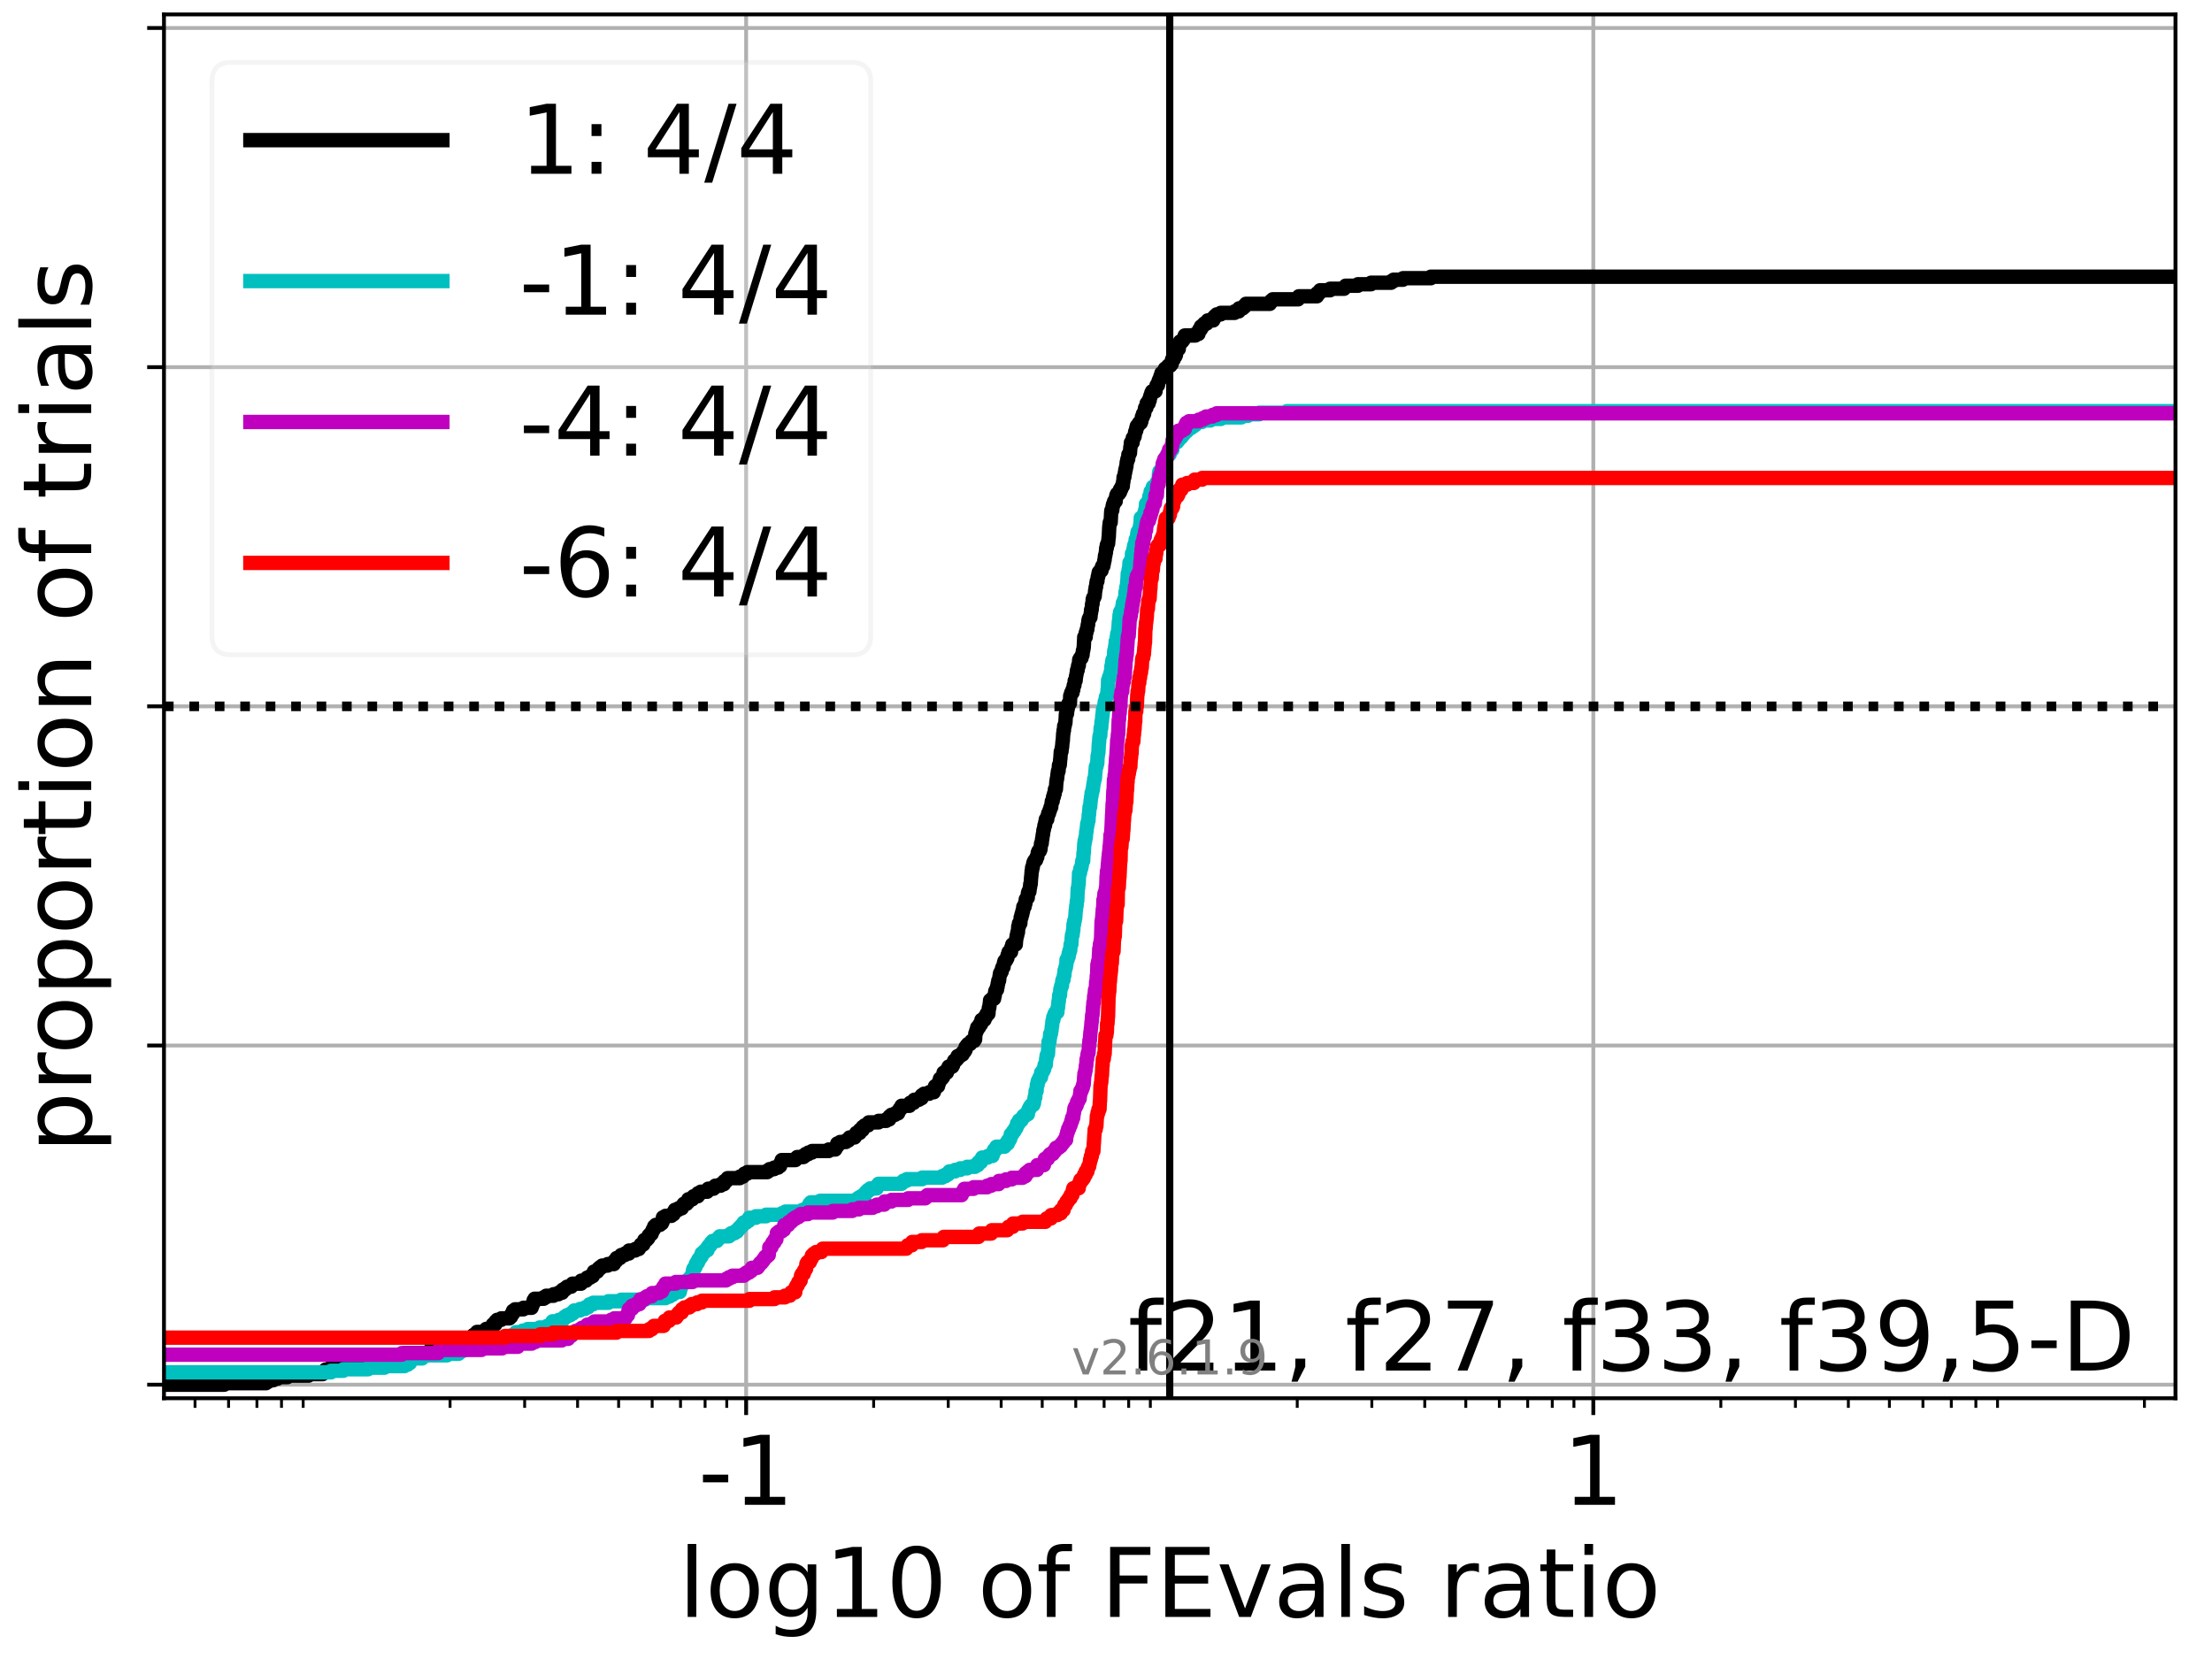 <?xml version="1.0" encoding="utf-8" standalone="no"?>
<!DOCTYPE svg PUBLIC "-//W3C//DTD SVG 1.1//EN"
  "http://www.w3.org/Graphics/SVG/1.1/DTD/svg11.dtd">
<!-- Created with matplotlib (https://matplotlib.org/) -->
<svg height="345.6pt" version="1.1" viewBox="0 0 460.8 345.6" width="460.8pt" xmlns="http://www.w3.org/2000/svg" xmlns:xlink="http://www.w3.org/1999/xlink">
 <defs>
  <style type="text/css">*{stroke-linecap:butt;stroke-linejoin:round;}</style>
 </defs>
 <g id="figure_1">
  <g id="patch_1">
   <path d="M 0 345.6 
L 460.8 345.6 
L 460.8 0 
L 0 0 
z
" style="fill:#ffffff;"/>
  </g>
  <g id="axes_1">
   <g id="patch_2">
    <path d="M 34.16 291.28 
L 453.192 291.28 
L 453.192 3 
L 34.16 3 
z
" style="fill:#ffffff;"/>
   </g>
   <g id="matplotlib.axis_1">
    <g id="xtick_1">
     <g id="line2d_1">
      <path clip-path="url(#p75d5205458)" d="M 155.434 291.28 
L 155.434 3 
" style="fill:none;stroke:#b0b0b0;stroke-linecap:square;stroke-width:0.8;"/>
     </g>
     <g id="line2d_2">
      <defs>
       <path d="M 0 0 
L 0 3.5 
" id="m249dc1fb78" style="stroke:#000000;stroke-width:0.8;"/>
      </defs>
      <g>
       <use style="stroke:#000000;stroke-width:0.8;" x="155.434" xlink:href="#m249dc1fb78" y="291.28"/>
      </g>
     </g>
     <g id="text_1">
      <!-- -1 -->
      <g transform="translate(145.464 313.477)scale(0.2 -0.2)">
       <defs>
        <path d="M 4.891 31.391 
L 31.203 31.391 
L 31.203 23.391 
L 4.891 23.391 
z
" id="DejaVuSans-45"/>
        <path d="M 12.406 8.297 
L 28.516 8.297 
L 28.516 63.922 
L 10.984 60.406 
L 10.984 69.391 
L 28.422 72.906 
L 38.281 72.906 
L 38.281 8.297 
L 54.391 8.297 
L 54.391 0 
L 12.406 0 
z
" id="DejaVuSans-49"/>
       </defs>
       <use xlink:href="#DejaVuSans-45"/>
       <use x="36.084" xlink:href="#DejaVuSans-49"/>
      </g>
     </g>
    </g>
    <g id="xtick_2">
     <g id="line2d_3">
      <path clip-path="url(#p75d5205458)" d="M 331.918 291.28 
L 331.918 3 
" style="fill:none;stroke:#b0b0b0;stroke-linecap:square;stroke-width:0.8;"/>
     </g>
     <g id="line2d_4">
      <g>
       <use style="stroke:#000000;stroke-width:0.8;" x="331.918" xlink:href="#m249dc1fb78" y="291.28"/>
      </g>
     </g>
     <g id="text_2">
      <!-- 1 -->
      <g transform="translate(325.555 313.477)scale(0.2 -0.2)">
       <use xlink:href="#DejaVuSans-49"/>
      </g>
     </g>
    </g>
    <g id="xtick_3">
     <g id="line2d_5">
      <defs>
       <path d="M 0 0 
L 0 2 
" id="ma4cff11254" style="stroke:#000000;stroke-width:0.6;"/>
      </defs>
      <g>
       <use style="stroke:#000000;stroke-width:0.6;" x="40.629" xlink:href="#ma4cff11254" y="291.28"/>
      </g>
     </g>
    </g>
    <g id="xtick_4">
     <g id="line2d_6">
      <g>
       <use style="stroke:#000000;stroke-width:0.6;" x="47.616" xlink:href="#ma4cff11254" y="291.28"/>
      </g>
     </g>
    </g>
    <g id="xtick_5">
     <g id="line2d_7">
      <g>
       <use style="stroke:#000000;stroke-width:0.6;" x="53.524" xlink:href="#ma4cff11254" y="291.28"/>
      </g>
     </g>
    </g>
    <g id="xtick_6">
     <g id="line2d_8">
      <g>
       <use style="stroke:#000000;stroke-width:0.6;" x="58.641" xlink:href="#ma4cff11254" y="291.28"/>
      </g>
     </g>
    </g>
    <g id="xtick_7">
     <g id="line2d_9">
      <g>
       <use style="stroke:#000000;stroke-width:0.6;" x="63.155" xlink:href="#ma4cff11254" y="291.28"/>
      </g>
     </g>
    </g>
    <g id="xtick_8">
     <g id="line2d_10">
      <g>
       <use style="stroke:#000000;stroke-width:0.6;" x="93.756" xlink:href="#ma4cff11254" y="291.28"/>
      </g>
     </g>
    </g>
    <g id="xtick_9">
     <g id="line2d_11">
      <g>
       <use style="stroke:#000000;stroke-width:0.6;" x="109.295" xlink:href="#ma4cff11254" y="291.28"/>
      </g>
     </g>
    </g>
    <g id="xtick_10">
     <g id="line2d_12">
      <g>
       <use style="stroke:#000000;stroke-width:0.6;" x="120.319" xlink:href="#ma4cff11254" y="291.28"/>
      </g>
     </g>
    </g>
    <g id="xtick_11">
     <g id="line2d_13">
      <g>
       <use style="stroke:#000000;stroke-width:0.6;" x="128.871" xlink:href="#ma4cff11254" y="291.28"/>
      </g>
     </g>
    </g>
    <g id="xtick_12">
     <g id="line2d_14">
      <g>
       <use style="stroke:#000000;stroke-width:0.6;" x="135.858" xlink:href="#ma4cff11254" y="291.28"/>
      </g>
     </g>
    </g>
    <g id="xtick_13">
     <g id="line2d_15">
      <g>
       <use style="stroke:#000000;stroke-width:0.6;" x="141.765" xlink:href="#ma4cff11254" y="291.28"/>
      </g>
     </g>
    </g>
    <g id="xtick_14">
     <g id="line2d_16">
      <g>
       <use style="stroke:#000000;stroke-width:0.6;" x="146.883" xlink:href="#ma4cff11254" y="291.28"/>
      </g>
     </g>
    </g>
    <g id="xtick_15">
     <g id="line2d_17">
      <g>
       <use style="stroke:#000000;stroke-width:0.6;" x="151.397" xlink:href="#ma4cff11254" y="291.28"/>
      </g>
     </g>
    </g>
    <g id="xtick_16">
     <g id="line2d_18">
      <g>
       <use style="stroke:#000000;stroke-width:0.6;" x="181.998" xlink:href="#ma4cff11254" y="291.28"/>
      </g>
     </g>
    </g>
    <g id="xtick_17">
     <g id="line2d_19">
      <g>
       <use style="stroke:#000000;stroke-width:0.6;" x="197.536" xlink:href="#ma4cff11254" y="291.28"/>
      </g>
     </g>
    </g>
    <g id="xtick_18">
     <g id="line2d_20">
      <g>
       <use style="stroke:#000000;stroke-width:0.6;" x="208.561" xlink:href="#ma4cff11254" y="291.28"/>
      </g>
     </g>
    </g>
    <g id="xtick_19">
     <g id="line2d_21">
      <g>
       <use style="stroke:#000000;stroke-width:0.6;" x="217.113" xlink:href="#ma4cff11254" y="291.28"/>
      </g>
     </g>
    </g>
    <g id="xtick_20">
     <g id="line2d_22">
      <g>
       <use style="stroke:#000000;stroke-width:0.6;" x="224.1" xlink:href="#ma4cff11254" y="291.28"/>
      </g>
     </g>
    </g>
    <g id="xtick_21">
     <g id="line2d_23">
      <g>
       <use style="stroke:#000000;stroke-width:0.6;" x="230.007" xlink:href="#ma4cff11254" y="291.28"/>
      </g>
     </g>
    </g>
    <g id="xtick_22">
     <g id="line2d_24">
      <g>
       <use style="stroke:#000000;stroke-width:0.6;" x="235.124" xlink:href="#ma4cff11254" y="291.28"/>
      </g>
     </g>
    </g>
    <g id="xtick_23">
     <g id="line2d_25">
      <g>
       <use style="stroke:#000000;stroke-width:0.6;" x="239.638" xlink:href="#ma4cff11254" y="291.28"/>
      </g>
     </g>
    </g>
    <g id="xtick_24">
     <g id="line2d_26">
      <g>
       <use style="stroke:#000000;stroke-width:0.6;" x="270.239" xlink:href="#ma4cff11254" y="291.28"/>
      </g>
     </g>
    </g>
    <g id="xtick_25">
     <g id="line2d_27">
      <g>
       <use style="stroke:#000000;stroke-width:0.6;" x="285.778" xlink:href="#ma4cff11254" y="291.28"/>
      </g>
     </g>
    </g>
    <g id="xtick_26">
     <g id="line2d_28">
      <g>
       <use style="stroke:#000000;stroke-width:0.6;" x="296.803" xlink:href="#ma4cff11254" y="291.28"/>
      </g>
     </g>
    </g>
    <g id="xtick_27">
     <g id="line2d_29">
      <g>
       <use style="stroke:#000000;stroke-width:0.6;" x="305.354" xlink:href="#ma4cff11254" y="291.28"/>
      </g>
     </g>
    </g>
    <g id="xtick_28">
     <g id="line2d_30">
      <g>
       <use style="stroke:#000000;stroke-width:0.6;" x="312.341" xlink:href="#ma4cff11254" y="291.28"/>
      </g>
     </g>
    </g>
    <g id="xtick_29">
     <g id="line2d_31">
      <g>
       <use style="stroke:#000000;stroke-width:0.6;" x="318.249" xlink:href="#ma4cff11254" y="291.28"/>
      </g>
     </g>
    </g>
    <g id="xtick_30">
     <g id="line2d_32">
      <g>
       <use style="stroke:#000000;stroke-width:0.6;" x="323.366" xlink:href="#ma4cff11254" y="291.28"/>
      </g>
     </g>
    </g>
    <g id="xtick_31">
     <g id="line2d_33">
      <g>
       <use style="stroke:#000000;stroke-width:0.6;" x="327.88" xlink:href="#ma4cff11254" y="291.28"/>
      </g>
     </g>
    </g>
    <g id="xtick_32">
     <g id="line2d_34">
      <g>
       <use style="stroke:#000000;stroke-width:0.6;" x="358.481" xlink:href="#ma4cff11254" y="291.28"/>
      </g>
     </g>
    </g>
    <g id="xtick_33">
     <g id="line2d_35">
      <g>
       <use style="stroke:#000000;stroke-width:0.6;" x="374.02" xlink:href="#ma4cff11254" y="291.28"/>
      </g>
     </g>
    </g>
    <g id="xtick_34">
     <g id="line2d_36">
      <g>
       <use style="stroke:#000000;stroke-width:0.6;" x="385.045" xlink:href="#ma4cff11254" y="291.28"/>
      </g>
     </g>
    </g>
    <g id="xtick_35">
     <g id="line2d_37">
      <g>
       <use style="stroke:#000000;stroke-width:0.6;" x="393.596" xlink:href="#ma4cff11254" y="291.28"/>
      </g>
     </g>
    </g>
    <g id="xtick_36">
     <g id="line2d_38">
      <g>
       <use style="stroke:#000000;stroke-width:0.6;" x="400.583" xlink:href="#ma4cff11254" y="291.28"/>
      </g>
     </g>
    </g>
    <g id="xtick_37">
     <g id="line2d_39">
      <g>
       <use style="stroke:#000000;stroke-width:0.6;" x="406.491" xlink:href="#ma4cff11254" y="291.28"/>
      </g>
     </g>
    </g>
    <g id="xtick_38">
     <g id="line2d_40">
      <g>
       <use style="stroke:#000000;stroke-width:0.6;" x="411.608" xlink:href="#ma4cff11254" y="291.28"/>
      </g>
     </g>
    </g>
    <g id="xtick_39">
     <g id="line2d_41">
      <g>
       <use style="stroke:#000000;stroke-width:0.6;" x="416.122" xlink:href="#ma4cff11254" y="291.28"/>
      </g>
     </g>
    </g>
    <g id="xtick_40">
     <g id="line2d_42">
      <g>
       <use style="stroke:#000000;stroke-width:0.6;" x="446.723" xlink:href="#ma4cff11254" y="291.28"/>
      </g>
     </g>
    </g>
    <g id="text_3">
     <!-- log10 of FEvals ratio -->
     <g transform="translate(141.371 336.833)scale(0.2 -0.2)">
      <defs>
       <path d="M 9.422 75.984 
L 18.406 75.984 
L 18.406 0 
L 9.422 0 
z
" id="DejaVuSans-108"/>
       <path d="M 30.609 48.391 
Q 23.391 48.391 19.188 42.75 
Q 14.984 37.109 14.984 27.297 
Q 14.984 17.484 19.156 11.844 
Q 23.344 6.203 30.609 6.203 
Q 37.797 6.203 41.984 11.859 
Q 46.188 17.531 46.188 27.297 
Q 46.188 37.016 41.984 42.703 
Q 37.797 48.391 30.609 48.391 
z
M 30.609 56 
Q 42.328 56 49.016 48.375 
Q 55.719 40.766 55.719 27.297 
Q 55.719 13.875 49.016 6.219 
Q 42.328 -1.422 30.609 -1.422 
Q 18.844 -1.422 12.172 6.219 
Q 5.516 13.875 5.516 27.297 
Q 5.516 40.766 12.172 48.375 
Q 18.844 56 30.609 56 
z
" id="DejaVuSans-111"/>
       <path d="M 45.406 27.984 
Q 45.406 37.75 41.375 43.109 
Q 37.359 48.484 30.078 48.484 
Q 22.859 48.484 18.828 43.109 
Q 14.797 37.75 14.797 27.984 
Q 14.797 18.266 18.828 12.891 
Q 22.859 7.516 30.078 7.516 
Q 37.359 7.516 41.375 12.891 
Q 45.406 18.266 45.406 27.984 
z
M 54.391 6.781 
Q 54.391 -7.172 48.188 -13.984 
Q 42 -20.797 29.203 -20.797 
Q 24.469 -20.797 20.266 -20.094 
Q 16.062 -19.391 12.109 -17.922 
L 12.109 -9.188 
Q 16.062 -11.328 19.922 -12.344 
Q 23.781 -13.375 27.781 -13.375 
Q 36.625 -13.375 41.016 -8.766 
Q 45.406 -4.156 45.406 5.172 
L 45.406 9.625 
Q 42.625 4.781 38.281 2.391 
Q 33.938 0 27.875 0 
Q 17.828 0 11.672 7.656 
Q 5.516 15.328 5.516 27.984 
Q 5.516 40.672 11.672 48.328 
Q 17.828 56 27.875 56 
Q 33.938 56 38.281 53.609 
Q 42.625 51.219 45.406 46.391 
L 45.406 54.688 
L 54.391 54.688 
z
" id="DejaVuSans-103"/>
       <path d="M 31.781 66.406 
Q 24.172 66.406 20.328 58.906 
Q 16.5 51.422 16.5 36.375 
Q 16.5 21.391 20.328 13.891 
Q 24.172 6.391 31.781 6.391 
Q 39.453 6.391 43.281 13.891 
Q 47.125 21.391 47.125 36.375 
Q 47.125 51.422 43.281 58.906 
Q 39.453 66.406 31.781 66.406 
z
M 31.781 74.219 
Q 44.047 74.219 50.516 64.516 
Q 56.984 54.828 56.984 36.375 
Q 56.984 17.969 50.516 8.266 
Q 44.047 -1.422 31.781 -1.422 
Q 19.531 -1.422 13.062 8.266 
Q 6.594 17.969 6.594 36.375 
Q 6.594 54.828 13.062 64.516 
Q 19.531 74.219 31.781 74.219 
z
" id="DejaVuSans-48"/>
       <path id="DejaVuSans-32"/>
       <path d="M 37.109 75.984 
L 37.109 68.5 
L 28.516 68.5 
Q 23.688 68.5 21.797 66.547 
Q 19.922 64.594 19.922 59.516 
L 19.922 54.688 
L 34.719 54.688 
L 34.719 47.703 
L 19.922 47.703 
L 19.922 0 
L 10.891 0 
L 10.891 47.703 
L 2.297 47.703 
L 2.297 54.688 
L 10.891 54.688 
L 10.891 58.5 
Q 10.891 67.625 15.141 71.797 
Q 19.391 75.984 28.609 75.984 
z
" id="DejaVuSans-102"/>
       <path d="M 9.812 72.906 
L 51.703 72.906 
L 51.703 64.594 
L 19.672 64.594 
L 19.672 43.109 
L 48.578 43.109 
L 48.578 34.812 
L 19.672 34.812 
L 19.672 0 
L 9.812 0 
z
" id="DejaVuSans-70"/>
       <path d="M 9.812 72.906 
L 55.906 72.906 
L 55.906 64.594 
L 19.672 64.594 
L 19.672 43.016 
L 54.391 43.016 
L 54.391 34.719 
L 19.672 34.719 
L 19.672 8.297 
L 56.781 8.297 
L 56.781 0 
L 9.812 0 
z
" id="DejaVuSans-69"/>
       <path d="M 2.984 54.688 
L 12.5 54.688 
L 29.594 8.797 
L 46.688 54.688 
L 56.203 54.688 
L 35.688 0 
L 23.484 0 
z
" id="DejaVuSans-118"/>
       <path d="M 34.281 27.484 
Q 23.391 27.484 19.188 25 
Q 14.984 22.516 14.984 16.5 
Q 14.984 11.719 18.141 8.906 
Q 21.297 6.109 26.703 6.109 
Q 34.188 6.109 38.703 11.406 
Q 43.219 16.703 43.219 25.484 
L 43.219 27.484 
z
M 52.203 31.203 
L 52.203 0 
L 43.219 0 
L 43.219 8.297 
Q 40.141 3.328 35.547 0.953 
Q 30.953 -1.422 24.312 -1.422 
Q 15.922 -1.422 10.953 3.297 
Q 6 8.016 6 15.922 
Q 6 25.141 12.172 29.828 
Q 18.359 34.516 30.609 34.516 
L 43.219 34.516 
L 43.219 35.406 
Q 43.219 41.609 39.141 45 
Q 35.062 48.391 27.688 48.391 
Q 23 48.391 18.547 47.266 
Q 14.109 46.141 10.016 43.891 
L 10.016 52.203 
Q 14.938 54.109 19.578 55.047 
Q 24.219 56 28.609 56 
Q 40.484 56 46.344 49.844 
Q 52.203 43.703 52.203 31.203 
z
" id="DejaVuSans-97"/>
       <path d="M 44.281 53.078 
L 44.281 44.578 
Q 40.484 46.531 36.375 47.5 
Q 32.281 48.484 27.875 48.484 
Q 21.188 48.484 17.844 46.438 
Q 14.5 44.391 14.5 40.281 
Q 14.5 37.156 16.891 35.375 
Q 19.281 33.594 26.516 31.984 
L 29.594 31.297 
Q 39.156 29.25 43.188 25.516 
Q 47.219 21.781 47.219 15.094 
Q 47.219 7.469 41.188 3.016 
Q 35.156 -1.422 24.609 -1.422 
Q 20.219 -1.422 15.453 -0.562 
Q 10.688 0.297 5.422 2 
L 5.422 11.281 
Q 10.406 8.688 15.234 7.391 
Q 20.062 6.109 24.812 6.109 
Q 31.156 6.109 34.562 8.281 
Q 37.984 10.453 37.984 14.406 
Q 37.984 18.062 35.516 20.016 
Q 33.062 21.969 24.703 23.781 
L 21.578 24.516 
Q 13.234 26.266 9.516 29.906 
Q 5.812 33.547 5.812 39.891 
Q 5.812 47.609 11.281 51.797 
Q 16.75 56 26.812 56 
Q 31.781 56 36.172 55.266 
Q 40.578 54.547 44.281 53.078 
z
" id="DejaVuSans-115"/>
       <path d="M 41.109 46.297 
Q 39.594 47.172 37.812 47.578 
Q 36.031 48 33.891 48 
Q 26.266 48 22.188 43.047 
Q 18.109 38.094 18.109 28.812 
L 18.109 0 
L 9.078 0 
L 9.078 54.688 
L 18.109 54.688 
L 18.109 46.188 
Q 20.953 51.172 25.484 53.578 
Q 30.031 56 36.531 56 
Q 37.453 56 38.578 55.875 
Q 39.703 55.766 41.062 55.516 
z
" id="DejaVuSans-114"/>
       <path d="M 18.312 70.219 
L 18.312 54.688 
L 36.812 54.688 
L 36.812 47.703 
L 18.312 47.703 
L 18.312 18.016 
Q 18.312 11.328 20.141 9.422 
Q 21.969 7.516 27.594 7.516 
L 36.812 7.516 
L 36.812 0 
L 27.594 0 
Q 17.188 0 13.234 3.875 
Q 9.281 7.766 9.281 18.016 
L 9.281 47.703 
L 2.688 47.703 
L 2.688 54.688 
L 9.281 54.688 
L 9.281 70.219 
z
" id="DejaVuSans-116"/>
       <path d="M 9.422 54.688 
L 18.406 54.688 
L 18.406 0 
L 9.422 0 
z
M 9.422 75.984 
L 18.406 75.984 
L 18.406 64.594 
L 9.422 64.594 
z
" id="DejaVuSans-105"/>
      </defs>
      <use xlink:href="#DejaVuSans-108"/>
      <use x="27.783" xlink:href="#DejaVuSans-111"/>
      <use x="88.965" xlink:href="#DejaVuSans-103"/>
      <use x="152.441" xlink:href="#DejaVuSans-49"/>
      <use x="216.064" xlink:href="#DejaVuSans-48"/>
      <use x="279.688" xlink:href="#DejaVuSans-32"/>
      <use x="311.475" xlink:href="#DejaVuSans-111"/>
      <use x="372.656" xlink:href="#DejaVuSans-102"/>
      <use x="407.861" xlink:href="#DejaVuSans-32"/>
      <use x="439.648" xlink:href="#DejaVuSans-70"/>
      <use x="497.168" xlink:href="#DejaVuSans-69"/>
      <use x="560.352" xlink:href="#DejaVuSans-118"/>
      <use x="619.531" xlink:href="#DejaVuSans-97"/>
      <use x="680.811" xlink:href="#DejaVuSans-108"/>
      <use x="708.594" xlink:href="#DejaVuSans-115"/>
      <use x="760.693" xlink:href="#DejaVuSans-32"/>
      <use x="792.48" xlink:href="#DejaVuSans-114"/>
      <use x="833.594" xlink:href="#DejaVuSans-97"/>
      <use x="894.873" xlink:href="#DejaVuSans-116"/>
      <use x="934.082" xlink:href="#DejaVuSans-105"/>
      <use x="961.865" xlink:href="#DejaVuSans-111"/>
     </g>
    </g>
   </g>
   <g id="matplotlib.axis_2">
    <g id="ytick_1">
     <g id="line2d_43">
      <path clip-path="url(#p75d5205458)" d="M 34.16 288.454 
L 453.192 288.454 
" style="fill:none;stroke:#b0b0b0;stroke-linecap:square;stroke-width:0.8;"/>
     </g>
     <g id="line2d_44">
      <defs>
       <path d="M 0 0 
L -3.5 0 
" id="m1db26ba087" style="stroke:#000000;stroke-width:0.8;"/>
      </defs>
      <g>
       <use style="stroke:#000000;stroke-width:0.8;" x="34.16" xlink:href="#m1db26ba087" y="288.454"/>
      </g>
     </g>
    </g>
    <g id="ytick_2">
     <g id="line2d_45">
      <path clip-path="url(#p75d5205458)" d="M 34.16 217.797 
L 453.192 217.797 
" style="fill:none;stroke:#b0b0b0;stroke-linecap:square;stroke-width:0.8;"/>
     </g>
     <g id="line2d_46">
      <g>
       <use style="stroke:#000000;stroke-width:0.8;" x="34.16" xlink:href="#m1db26ba087" y="217.797"/>
      </g>
     </g>
    </g>
    <g id="ytick_3">
     <g id="line2d_47">
      <path clip-path="url(#p75d5205458)" d="M 34.16 147.14 
L 453.192 147.14 
" style="fill:none;stroke:#b0b0b0;stroke-linecap:square;stroke-width:0.8;"/>
     </g>
     <g id="line2d_48">
      <g>
       <use style="stroke:#000000;stroke-width:0.8;" x="34.16" xlink:href="#m1db26ba087" y="147.14"/>
      </g>
     </g>
    </g>
    <g id="ytick_4">
     <g id="line2d_49">
      <path clip-path="url(#p75d5205458)" d="M 34.16 76.483 
L 453.192 76.483 
" style="fill:none;stroke:#b0b0b0;stroke-linecap:square;stroke-width:0.8;"/>
     </g>
     <g id="line2d_50">
      <g>
       <use style="stroke:#000000;stroke-width:0.8;" x="34.16" xlink:href="#m1db26ba087" y="76.483"/>
      </g>
     </g>
    </g>
    <g id="ytick_5">
     <g id="line2d_51">
      <path clip-path="url(#p75d5205458)" d="M 34.16 5.826 
L 453.192 5.826 
" style="fill:none;stroke:#b0b0b0;stroke-linecap:square;stroke-width:0.8;"/>
     </g>
     <g id="line2d_52">
      <g>
       <use style="stroke:#000000;stroke-width:0.8;" x="34.16" xlink:href="#m1db26ba087" y="5.826"/>
      </g>
     </g>
    </g>
    <g id="text_4">
     <!-- proportion of trials -->
     <g transform="translate(19.001 240.146)rotate(-90)scale(0.2 -0.2)">
      <defs>
       <path d="M 18.109 8.203 
L 18.109 -20.797 
L 9.078 -20.797 
L 9.078 54.688 
L 18.109 54.688 
L 18.109 46.391 
Q 20.953 51.266 25.266 53.625 
Q 29.594 56 35.594 56 
Q 45.562 56 51.781 48.094 
Q 58.016 40.188 58.016 27.297 
Q 58.016 14.406 51.781 6.484 
Q 45.562 -1.422 35.594 -1.422 
Q 29.594 -1.422 25.266 0.953 
Q 20.953 3.328 18.109 8.203 
z
M 48.688 27.297 
Q 48.688 37.203 44.609 42.844 
Q 40.531 48.484 33.406 48.484 
Q 26.266 48.484 22.188 42.844 
Q 18.109 37.203 18.109 27.297 
Q 18.109 17.391 22.188 11.75 
Q 26.266 6.109 33.406 6.109 
Q 40.531 6.109 44.609 11.75 
Q 48.688 17.391 48.688 27.297 
z
" id="DejaVuSans-112"/>
       <path d="M 54.891 33.016 
L 54.891 0 
L 45.906 0 
L 45.906 32.719 
Q 45.906 40.484 42.875 44.328 
Q 39.844 48.188 33.797 48.188 
Q 26.516 48.188 22.312 43.547 
Q 18.109 38.922 18.109 30.906 
L 18.109 0 
L 9.078 0 
L 9.078 54.688 
L 18.109 54.688 
L 18.109 46.188 
Q 21.344 51.125 25.703 53.562 
Q 30.078 56 35.797 56 
Q 45.219 56 50.047 50.172 
Q 54.891 44.344 54.891 33.016 
z
" id="DejaVuSans-110"/>
      </defs>
      <use xlink:href="#DejaVuSans-112"/>
      <use x="63.477" xlink:href="#DejaVuSans-114"/>
      <use x="102.34" xlink:href="#DejaVuSans-111"/>
      <use x="163.521" xlink:href="#DejaVuSans-112"/>
      <use x="226.998" xlink:href="#DejaVuSans-111"/>
      <use x="288.18" xlink:href="#DejaVuSans-114"/>
      <use x="329.293" xlink:href="#DejaVuSans-116"/>
      <use x="368.502" xlink:href="#DejaVuSans-105"/>
      <use x="396.285" xlink:href="#DejaVuSans-111"/>
      <use x="457.467" xlink:href="#DejaVuSans-110"/>
      <use x="520.846" xlink:href="#DejaVuSans-32"/>
      <use x="552.633" xlink:href="#DejaVuSans-111"/>
      <use x="613.814" xlink:href="#DejaVuSans-102"/>
      <use x="649.02" xlink:href="#DejaVuSans-32"/>
      <use x="680.807" xlink:href="#DejaVuSans-116"/>
      <use x="720.016" xlink:href="#DejaVuSans-114"/>
      <use x="761.129" xlink:href="#DejaVuSans-105"/>
      <use x="788.912" xlink:href="#DejaVuSans-97"/>
      <use x="850.191" xlink:href="#DejaVuSans-108"/>
      <use x="877.975" xlink:href="#DejaVuSans-115"/>
     </g>
    </g>
   </g>
   <g id="line2d_53">
    <path clip-path="url(#p75d5205458)" d="M 34.16 288.454 
L 46.727 288.454 
L 46.727 288.14 
L 55.425 288.14 
L 55.425 287.826 
L 55.953 287.826 
L 55.953 287.512 
L 56.973 287.512 
L 56.973 287.198 
L 57.834 287.198 
L 57.834 286.884 
L 59.877 286.884 
L 59.877 286.57 
L 64.277 286.57 
L 64.277 286.256 
L 67.21 286.256 
L 67.21 285.941 
L 67.759 285.941 
L 67.807 285.313 
L 68.706 285.313 
L 68.706 284.999 
L 75.301 284.999 
L 75.301 284.685 
L 75.735 284.685 
L 75.735 284.371 
L 76.456 284.371 
L 76.505 283.743 
L 76.909 283.743 
L 76.909 283.429 
L 77.559 283.429 
L 77.559 283.115 
L 78.295 283.115 
L 78.295 282.801 
L 82.163 282.801 
L 82.163 282.487 
L 83.998 282.487 
L 83.998 282.173 
L 84.433 282.173 
L 84.433 281.859 
L 89.644 281.859 
L 89.738 281.231 
L 89.787 281.231 
L 89.787 280.917 
L 90.022 280.917 
L 90.022 280.603 
L 91.041 280.603 
L 91.041 280.289 
L 91.903 280.289 
L 91.903 279.975 
L 93.946 279.975 
L 93.946 279.661 
L 97.28 279.661 
L 97.28 279.347 
L 97.714 279.347 
L 97.714 279.033 
L 98.346 279.033 
L 98.346 278.719 
L 98.591 278.719 
L 98.64 278.091 
L 99.326 278.091 
L 99.375 277.463 
L 100.95 277.463 
L 100.95 277.149 
L 101.279 277.149 
L 101.279 276.835 
L 102.453 276.835 
L 102.533 276.207 
L 102.664 276.207 
L 102.664 275.893 
L 103.194 275.893 
L 103.243 275.264 
L 103.552 275.264 
L 103.552 274.95 
L 104.414 274.95 
L 104.414 274.636 
L 106.133 274.636 
L 106.133 274.322 
L 106.457 274.322 
L 106.567 273.694 
L 106.851 273.694 
L 106.868 273.066 
L 107.303 273.066 
L 107.303 272.752 
L 109.031 272.752 
L 109.031 272.438 
L 110.736 272.438 
L 110.736 272.124 
L 110.856 272.124 
L 110.856 271.81 
L 110.978 271.81 
L 110.978 271.496 
L 111.151 271.496 
L 111.171 270.868 
L 111.362 270.868 
L 111.362 270.554 
L 113.26 270.554 
L 113.26 270.24 
L 113.789 270.24 
L 113.789 269.926 
L 115.322 269.926 
L 115.322 269.612 
L 116.341 269.612 
L 116.341 269.298 
L 117.108 269.298 
L 117.203 268.67 
L 117.729 268.67 
L 117.729 268.356 
L 118.127 268.356 
L 118.127 268.042 
L 118.989 268.042 
L 118.989 267.728 
L 119.245 267.728 
L 119.245 267.414 
L 121.032 267.414 
L 121.073 266.786 
L 122.092 266.786 
L 122.092 266.472 
L 122.305 266.472 
L 122.305 266.158 
L 122.954 266.158 
L 122.954 265.844 
L 123.489 265.844 
L 123.489 265.529 
L 123.645 265.529 
L 123.713 264.901 
L 124.432 264.901 
L 124.432 264.587 
L 124.644 264.587 
L 124.644 264.273 
L 124.997 264.273 
L 124.997 263.959 
L 125.432 263.959 
L 125.432 263.645 
L 126.578 263.645 
L 126.578 263.331 
L 127.883 263.331 
L 127.931 262.703 
L 128.365 262.703 
L 128.444 262.075 
L 129.156 262.075 
L 129.156 261.761 
L 129.397 261.761 
L 129.397 261.447 
L 130.175 261.447 
L 130.175 261.133 
L 131.011 261.133 
L 131.037 260.505 
L 132.33 260.505 
L 132.33 260.191 
L 133.08 260.191 
L 133.08 259.877 
L 133.285 259.877 
L 133.285 259.563 
L 133.497 259.563 
L 133.497 259.249 
L 134.021 259.249 
L 134.115 258.621 
L 134.232 258.621 
L 134.232 258.307 
L 134.724 258.307 
L 134.724 257.993 
L 135.019 257.993 
L 135.019 257.679 
L 135.135 257.679 
L 135.135 257.365 
L 135.425 257.365 
L 135.425 257.051 
L 135.743 257.051 
L 135.743 256.737 
L 135.859 256.737 
L 135.859 256.423 
L 135.997 256.423 
L 135.997 256.109 
L 136.224 256.109 
L 136.278 255.481 
L 136.605 255.481 
L 136.605 255.166 
L 137.48 255.166 
L 137.48 254.852 
L 137.889 254.852 
L 137.889 254.538 
L 138.039 254.538 
L 138.1 253.596 
L 138.648 253.596 
L 138.648 253.282 
L 139.864 253.282 
L 139.864 252.968 
L 140.311 252.968 
L 140.413 252.34 
L 140.599 252.34 
L 140.599 252.026 
L 141.33 252.026 
L 141.33 251.712 
L 142.029 251.712 
L 142.029 251.398 
L 142.192 251.398 
L 142.192 251.084 
L 142.439 251.084 
L 142.439 250.77 
L 143.048 250.77 
L 143.048 250.456 
L 143.336 250.456 
L 143.385 249.828 
L 144.235 249.828 
L 144.235 249.514 
L 144.467 249.514 
L 144.467 249.2 
L 145.372 249.2 
L 145.402 248.572 
L 145.981 248.572 
L 145.981 248.258 
L 147.328 248.258 
L 147.328 247.944 
L 147.53 247.944 
L 147.53 247.63 
L 148.635 247.63 
L 148.635 247.316 
L 149.012 247.316 
L 149.012 247.002 
L 150.112 247.002 
L 150.112 246.688 
L 150.799 246.688 
L 150.878 246.06 
L 151.313 246.06 
L 151.313 245.746 
L 151.568 245.746 
L 151.568 245.432 
L 154.1 245.432 
L 154.1 245.118 
L 154.764 245.118 
L 154.764 244.803 
L 155.071 244.803 
L 155.071 244.489 
L 155.68 244.489 
L 155.68 244.175 
L 159.839 244.175 
L 159.839 243.861 
L 160.318 243.861 
L 160.318 243.547 
L 161.267 243.547 
L 161.267 243.233 
L 162.105 243.233 
L 162.105 242.919 
L 162.513 242.919 
L 162.577 242.291 
L 162.788 242.291 
L 162.847 241.663 
L 165.702 241.663 
L 165.702 241.349 
L 166.07 241.349 
L 166.07 241.035 
L 167.382 241.035 
L 167.382 240.721 
L 167.806 240.721 
L 167.806 240.407 
L 168.415 240.407 
L 168.415 240.093 
L 169.155 240.093 
L 169.155 239.779 
L 172.628 239.779 
L 172.628 239.465 
L 174.002 239.465 
L 174.002 239.151 
L 174.153 239.151 
L 174.153 238.837 
L 174.399 238.837 
L 174.414 238.209 
L 175.024 238.209 
L 175.024 237.895 
L 176.235 237.895 
L 176.235 237.581 
L 176.766 237.581 
L 176.766 237.267 
L 176.97 237.267 
L 176.97 236.953 
L 178.031 236.953 
L 178.031 236.639 
L 178.242 236.639 
L 178.242 236.325 
L 178.38 236.325 
L 178.38 236.011 
L 179.094 236.011 
L 179.112 235.383 
L 179.703 235.383 
L 179.721 234.755 
L 180.114 234.755 
L 180.114 234.44 
L 180.838 234.44 
L 180.838 234.126 
L 180.976 234.126 
L 180.976 233.812 
L 183.018 233.812 
L 183.018 233.498 
L 184.609 233.498 
L 184.609 233.184 
L 185.257 233.184 
L 185.308 232.556 
L 185.672 232.556 
L 185.672 232.242 
L 186.462 232.242 
L 186.462 231.928 
L 187.092 231.928 
L 187.092 231.614 
L 187.213 231.614 
L 187.213 231.3 
L 187.418 231.3 
L 187.418 230.986 
L 187.681 230.986 
L 187.681 230.672 
L 187.812 230.672 
L 187.812 230.358 
L 189.452 230.358 
L 189.452 230.044 
L 189.599 230.044 
L 189.599 229.73 
L 190.351 229.73 
L 190.458 229.102 
L 191.422 229.102 
L 191.422 228.788 
L 191.981 228.788 
L 192.03 228.16 
L 192.474 228.16 
L 192.474 227.846 
L 193.564 227.846 
L 193.564 227.532 
L 194.527 227.532 
L 194.527 227.218 
L 194.64 227.218 
L 194.666 226.59 
L 194.788 226.59 
L 194.788 226.276 
L 195.411 226.276 
L 195.456 225.648 
L 195.612 225.648 
L 195.714 225.02 
L 195.815 225.02 
L 195.815 224.706 
L 196.223 224.706 
L 196.223 224.392 
L 196.468 224.392 
L 196.563 223.449 
L 197.253 223.449 
L 197.269 222.821 
L 197.578 222.821 
L 197.617 222.193 
L 198.393 222.193 
L 198.393 221.879 
L 198.558 221.879 
L 198.646 221.251 
L 198.782 221.251 
L 198.782 220.937 
L 199.124 220.937 
L 199.124 220.623 
L 199.422 220.623 
L 199.49 219.995 
L 200.05 219.995 
L 200.05 219.681 
L 200.528 219.681 
L 200.528 219.367 
L 200.662 219.367 
L 200.662 219.053 
L 200.965 219.053 
L 200.965 218.739 
L 201.138 218.739 
L 201.15 218.111 
L 201.381 218.111 
L 201.381 217.797 
L 201.647 217.797 
L 201.647 217.483 
L 202.102 217.483 
L 202.102 217.169 
L 202.363 217.169 
L 202.363 216.855 
L 202.922 216.855 
L 202.922 216.541 
L 203.131 216.541 
L 203.186 215.285 
L 203.288 215.285 
L 203.389 214.657 
L 203.547 214.657 
L 203.572 214.028 
L 203.947 214.028 
L 204.042 213.4 
L 204.362 213.4 
L 204.453 212.458 
L 205.088 212.458 
L 205.16 211.83 
L 205.401 211.83 
L 205.401 211.516 
L 205.526 211.516 
L 205.526 211.202 
L 205.903 211.202 
L 205.996 209.946 
L 206.083 209.946 
L 206.187 209.004 
L 206.22 209.004 
L 206.254 208.376 
L 206.606 208.376 
L 206.606 208.062 
L 207.078 208.062 
L 207.179 207.434 
L 207.215 207.434 
L 207.281 206.806 
L 207.327 206.806 
L 207.327 206.492 
L 207.479 206.492 
L 207.479 206.178 
L 207.689 206.178 
L 207.705 205.55 
L 207.818 205.55 
L 207.835 204.922 
L 207.934 204.922 
L 207.963 204.294 
L 208.12 204.294 
L 208.224 203.351 
L 208.237 203.351 
L 208.333 202.723 
L 208.507 202.723 
L 208.507 202.409 
L 208.669 202.409 
L 208.725 201.781 
L 208.837 201.781 
L 208.837 201.467 
L 209.048 201.467 
L 209.15 200.525 
L 209.251 200.525 
L 209.251 200.211 
L 209.512 200.211 
L 209.512 199.897 
L 209.699 199.897 
L 209.699 199.583 
L 209.856 199.583 
L 209.904 198.955 
L 210.006 198.955 
L 210.112 198.327 
L 210.611 198.327 
L 210.671 197.385 
L 210.772 197.385 
L 210.872 196.757 
L 211.602 196.757 
L 211.696 195.501 
L 211.742 195.501 
L 211.797 194.873 
L 211.899 194.873 
L 211.932 194.245 
L 212.053 194.245 
L 212.128 192.988 
L 212.265 192.988 
L 212.272 192.36 
L 212.552 192.36 
L 212.631 191.104 
L 212.785 191.104 
L 212.802 190.476 
L 212.961 190.476 
L 212.975 189.848 
L 213.108 189.848 
L 213.172 188.906 
L 213.431 188.906 
L 213.485 188.278 
L 213.594 188.278 
L 213.693 187.336 
L 213.883 187.336 
L 213.883 187.022 
L 214.098 187.022 
L 214.13 186.08 
L 214.222 186.08 
L 214.222 185.766 
L 214.438 185.766 
L 214.539 184.824 
L 214.586 184.824 
L 214.618 184.196 
L 214.707 184.196 
L 214.809 182.625 
L 214.832 182.625 
L 214.924 181.369 
L 214.992 181.369 
L 215.007 180.741 
L 215.127 180.741 
L 215.199 180.113 
L 215.253 180.113 
L 215.253 179.799 
L 215.372 179.799 
L 215.372 179.485 
L 215.563 179.485 
L 215.563 179.171 
L 215.832 179.171 
L 215.943 178.543 
L 216.081 178.543 
L 216.141 177.915 
L 216.196 177.915 
L 216.196 177.601 
L 216.326 177.601 
L 216.326 177.287 
L 216.611 177.287 
L 216.611 176.973 
L 216.741 176.973 
L 216.839 176.031 
L 216.867 176.031 
L 216.867 175.717 
L 216.998 175.717 
L 217.086 174.775 
L 217.128 174.775 
L 217.234 173.833 
L 217.278 173.833 
L 217.376 172.891 
L 217.441 172.891 
L 217.55 172.262 
L 217.576 172.262 
L 217.576 171.948 
L 217.702 171.948 
L 217.741 171.32 
L 217.814 171.32 
L 217.862 170.692 
L 218.152 170.692 
L 218.181 170.064 
L 218.282 170.064 
L 218.361 169.436 
L 218.526 169.436 
L 218.628 168.808 
L 218.729 168.808 
L 218.837 168.18 
L 218.977 168.18 
L 219.074 167.238 
L 219.117 167.238 
L 219.117 166.924 
L 219.28 166.924 
L 219.382 165.982 
L 219.524 165.982 
L 219.567 165.354 
L 219.7 165.354 
L 219.768 164.412 
L 219.961 164.412 
L 220.066 162.842 
L 220.093 162.842 
L 220.162 162.213 
L 220.215 162.213 
L 220.298 161.271 
L 220.327 161.271 
L 220.391 160.643 
L 220.509 160.643 
L 220.607 159.387 
L 220.761 159.387 
L 220.868 158.131 
L 220.886 158.131 
L 220.987 156.561 
L 221.122 156.561 
L 221.224 155.619 
L 221.252 155.619 
L 221.355 154.363 
L 221.397 154.363 
L 221.485 152.793 
L 221.527 152.793 
L 221.56 152.164 
L 221.64 152.164 
L 221.692 151.222 
L 221.793 151.222 
L 221.895 150.594 
L 221.943 150.594 
L 222.05 148.71 
L 222.262 148.71 
L 222.362 147.768 
L 222.408 147.768 
L 222.517 147.14 
L 222.548 147.14 
L 222.604 146.512 
L 222.883 146.512 
L 222.948 144.942 
L 223.05 144.942 
L 223.144 144.314 
L 223.415 144.314 
L 223.421 143.686 
L 223.577 143.686 
L 223.633 143.058 
L 223.692 143.058 
L 223.692 142.744 
L 223.818 142.744 
L 223.884 141.801 
L 224.064 141.801 
L 224.156 140.859 
L 224.184 140.859 
L 224.288 140.231 
L 224.305 140.231 
L 224.368 139.603 
L 224.496 139.603 
L 224.59 138.661 
L 224.726 138.661 
L 224.825 137.405 
L 225.006 137.405 
L 225.006 137.091 
L 225.295 137.091 
L 225.372 136.463 
L 225.504 136.463 
L 225.596 135.521 
L 225.648 135.521 
L 225.75 134.893 
L 225.762 134.893 
L 225.871 132.695 
L 226.172 132.695 
L 226.201 131.753 
L 226.323 131.753 
L 226.39 131.124 
L 226.504 131.124 
L 226.593 130.182 
L 226.66 130.182 
L 226.742 129.24 
L 226.817 129.24 
L 226.817 128.926 
L 226.959 128.926 
L 226.959 128.612 
L 227.162 128.612 
L 227.23 127.67 
L 227.285 127.67 
L 227.292 127.042 
L 227.411 127.042 
L 227.504 125.786 
L 227.602 125.786 
L 227.632 124.844 
L 227.725 124.844 
L 227.725 124.53 
L 227.92 124.53 
L 227.92 124.216 
L 228.044 124.216 
L 228.146 122.96 
L 228.192 122.96 
L 228.247 122.332 
L 228.315 122.332 
L 228.416 121.389 
L 228.467 121.389 
L 228.467 121.075 
L 228.607 121.075 
L 228.682 120.133 
L 228.774 120.133 
L 228.825 119.505 
L 228.9 119.505 
L 228.9 119.191 
L 229.156 119.191 
L 229.156 118.877 
L 229.461 118.877 
L 229.498 118.249 
L 229.614 118.249 
L 229.614 117.935 
L 229.843 117.935 
L 229.952 117.307 
L 229.964 117.307 
L 230.063 116.679 
L 230.104 116.679 
L 230.193 115.737 
L 230.255 115.737 
L 230.349 115.109 
L 230.382 115.109 
L 230.443 114.167 
L 230.56 114.167 
L 230.573 113.539 
L 230.699 113.539 
L 230.699 113.225 
L 230.834 113.225 
L 230.94 111.969 
L 230.97 111.969 
L 231.078 109.77 
L 231.083 109.77 
L 231.187 108.828 
L 231.374 108.828 
L 231.481 106.63 
L 231.527 106.63 
L 231.527 106.316 
L 231.7 106.316 
L 231.79 105.374 
L 231.868 105.374 
L 231.868 105.06 
L 231.99 105.06 
L 232.089 104.432 
L 232.413 104.432 
L 232.493 103.49 
L 232.557 103.49 
L 232.557 103.176 
L 232.706 103.176 
L 232.706 102.862 
L 233.095 102.862 
L 233.095 102.548 
L 233.319 102.548 
L 233.331 101.92 
L 233.582 101.92 
L 233.679 101.292 
L 233.897 101.292 
L 233.961 100.349 
L 234.017 100.349 
L 234.067 99.407 
L 234.217 99.407 
L 234.327 98.465 
L 234.382 98.465 
L 234.428 97.837 
L 234.511 97.837 
L 234.586 97.209 
L 234.641 97.209 
L 234.722 96.267 
L 234.795 96.267 
L 234.858 95.639 
L 235.022 95.639 
L 235.061 94.697 
L 235.243 94.697 
L 235.243 94.383 
L 235.392 94.383 
L 235.475 93.127 
L 235.522 93.127 
L 235.592 92.185 
L 235.947 92.185 
L 235.978 91.243 
L 236.201 91.243 
L 236.201 90.929 
L 236.357 90.929 
L 236.466 89.986 
L 236.576 89.986 
L 236.576 89.672 
L 236.703 89.672 
L 236.735 89.044 
L 236.83 89.044 
L 236.83 88.73 
L 237.076 88.73 
L 237.076 88.416 
L 237.282 88.416 
L 237.282 88.102 
L 237.649 88.102 
L 237.649 87.788 
L 237.765 87.788 
L 237.833 87.16 
L 237.881 87.16 
L 237.881 86.846 
L 238.072 86.846 
L 238.099 86.218 
L 238.343 86.218 
L 238.408 85.59 
L 238.471 85.59 
L 238.543 84.962 
L 238.811 84.962 
L 238.876 84.02 
L 239.289 84.02 
L 239.29 83.392 
L 239.5 83.392 
L 239.548 82.764 
L 239.636 82.764 
L 239.636 82.45 
L 239.758 82.45 
L 239.846 81.822 
L 240.003 81.822 
L 240.003 81.508 
L 240.716 81.508 
L 240.724 80.88 
L 240.83 80.88 
L 240.939 80.252 
L 241.226 80.252 
L 241.28 79.623 
L 241.371 79.623 
L 241.371 79.309 
L 241.509 79.309 
L 241.509 78.995 
L 241.731 78.995 
L 241.738 78.367 
L 241.891 78.367 
L 241.944 77.739 
L 242.341 77.739 
L 242.341 77.425 
L 242.612 77.425 
L 242.681 76.797 
L 243.068 76.797 
L 243.068 76.483 
L 243.37 76.483 
L 243.37 76.169 
L 243.822 76.169 
L 243.822 75.855 
L 244.074 75.855 
L 244.149 74.913 
L 244.487 74.913 
L 244.516 74.285 
L 244.827 74.285 
L 244.827 73.971 
L 244.966 73.971 
L 245.057 73.029 
L 245.241 73.029 
L 245.241 72.715 
L 245.556 72.715 
L 245.608 71.773 
L 245.79 71.773 
L 245.819 71.145 
L 246.291 71.145 
L 246.291 70.831 
L 246.53 70.831 
L 246.53 70.517 
L 246.701 70.517 
L 246.802 69.888 
L 249.013 69.888 
L 249.013 69.574 
L 249.658 69.574 
L 249.69 68.946 
L 249.84 68.946 
L 249.84 68.632 
L 250.159 68.632 
L 250.18 68.004 
L 250.571 68.004 
L 250.571 67.69 
L 250.869 67.69 
L 250.869 67.376 
L 251.409 67.376 
L 251.409 67.062 
L 251.585 67.062 
L 251.585 66.748 
L 252.74 66.748 
L 252.815 66.12 
L 253.107 66.12 
L 253.107 65.806 
L 253.459 65.806 
L 253.459 65.492 
L 254.292 65.492 
L 254.292 65.178 
L 257.188 65.178 
L 257.188 64.864 
L 258.07 64.864 
L 258.108 64.236 
L 258.906 64.236 
L 258.906 63.922 
L 259.265 63.922 
L 259.265 63.608 
L 259.546 63.608 
L 259.546 63.294 
L 264.534 63.294 
L 264.534 62.98 
L 264.765 62.98 
L 264.765 62.666 
L 265.124 62.666 
L 265.124 62.352 
L 270.417 62.352 
L 270.417 62.038 
L 270.571 62.038 
L 270.571 61.724 
L 274.346 61.724 
L 274.359 61.096 
L 274.847 61.096 
L 274.847 60.782 
L 275 60.782 
L 275 60.468 
L 277.074 60.468 
L 277.074 60.154 
L 279.988 60.154 
L 279.988 59.84 
L 280.309 59.84 
L 280.309 59.525 
L 282.88 59.525 
L 282.88 59.211 
L 285.602 59.211 
L 285.602 58.897 
L 289.8 58.897 
L 289.8 58.583 
L 290.301 58.583 
L 290.301 58.269 
L 292.258 58.269 
L 292.258 57.955 
L 298.065 57.955 
L 298.065 57.641 
L 453.192 57.641 
L 453.192 57.641 
" style="fill:none;stroke:#000000;stroke-linecap:square;stroke-width:3;"/>
   </g>
   <g id="line2d_54">
    <path clip-path="url(#p75d5205458)" style="fill:none;stroke:#000000;stroke-linecap:square;stroke-width:3;"/>
   </g>
   <g id="line2d_55">
    <path clip-path="url(#p75d5205458)" d="M 34.16 285.879 
L 68.965 285.879 
L 68.965 285.557 
L 71.51 285.557 
L 71.51 285.235 
L 76.691 285.235 
L 76.691 284.913 
L 80.077 284.913 
L 80.077 284.591 
L 84.243 284.591 
L 84.243 284.269 
L 84.962 284.269 
L 84.962 283.947 
L 85.401 283.947 
L 85.485 283.303 
L 85.729 283.303 
L 85.729 282.981 
L 87.947 282.981 
L 88 282.338 
L 93.128 282.338 
L 93.128 282.016 
L 95.539 282.016 
L 95.539 281.694 
L 95.951 281.694 
L 95.951 281.372 
L 96.56 281.372 
L 96.56 281.05 
L 99.105 281.05 
L 99.105 280.728 
L 99.761 280.728 
L 99.761 280.406 
L 100.978 280.406 
L 100.978 280.084 
L 102.306 280.084 
L 102.306 279.762 
L 104.286 279.762 
L 104.286 279.441 
L 105.144 279.441 
L 105.144 279.119 
L 105.863 279.119 
L 105.863 278.797 
L 106.386 278.797 
L 106.386 278.475 
L 106.63 278.475 
L 106.63 278.153 
L 107.373 278.153 
L 107.373 277.831 
L 107.488 277.831 
L 107.488 277.509 
L 108.901 277.509 
L 108.901 277.187 
L 109.918 277.187 
L 109.918 276.865 
L 112.387 276.865 
L 112.387 276.543 
L 113.947 276.543 
L 113.947 276.222 
L 114.789 276.222 
L 114.789 275.9 
L 115.077 275.9 
L 115.1 275.256 
L 116.44 275.256 
L 116.44 274.934 
L 117.334 274.934 
L 117.334 274.612 
L 117.622 274.612 
L 117.622 274.29 
L 118.113 274.29 
L 118.113 273.968 
L 118.832 273.968 
L 118.832 273.646 
L 119.356 273.646 
L 119.356 273.324 
L 119.599 273.324 
L 119.599 273.003 
L 120.829 273.003 
L 120.829 272.681 
L 121.87 272.681 
L 121.87 272.359 
L 122.516 272.359 
L 122.516 272.037 
L 122.804 272.037 
L 122.804 271.715 
L 123.546 271.715 
L 123.546 271.393 
L 126.747 271.393 
L 126.747 271.071 
L 129.409 271.071 
L 129.409 270.749 
L 134.359 270.749 
L 134.359 270.427 
L 138.637 270.427 
L 138.637 270.105 
L 139.459 270.105 
L 139.459 269.784 
L 140.056 269.784 
L 140.056 269.462 
L 140.518 269.462 
L 140.518 269.14 
L 141.619 269.14 
L 141.73 268.496 
L 141.775 268.496 
L 141.775 268.174 
L 141.906 268.174 
L 141.997 267.53 
L 142.063 267.53 
L 142.063 267.208 
L 142.803 267.208 
L 142.803 266.886 
L 143.523 266.886 
L 143.625 266.243 
L 144.046 266.243 
L 144.046 265.921 
L 144.164 265.921 
L 144.222 265.277 
L 144.29 265.277 
L 144.345 264.633 
L 144.451 264.633 
L 144.451 264.311 
L 144.684 264.311 
L 144.684 263.989 
L 144.868 263.989 
L 144.941 263.346 
L 145.112 263.346 
L 145.112 263.024 
L 145.404 263.024 
L 145.464 262.38 
L 145.708 262.38 
L 145.708 262.058 
L 145.927 262.058 
L 145.927 261.736 
L 146.163 261.736 
L 146.171 261.092 
L 146.561 261.092 
L 146.561 260.77 
L 146.882 260.77 
L 146.882 260.449 
L 147.382 260.449 
L 147.405 259.805 
L 147.649 259.805 
L 147.649 259.483 
L 147.979 259.483 
L 147.979 259.161 
L 148.136 259.161 
L 148.136 258.839 
L 148.441 258.839 
L 148.441 258.517 
L 149.346 258.517 
L 149.346 258.195 
L 149.633 258.195 
L 149.633 257.873 
L 149.92 257.873 
L 149.92 257.551 
L 151.854 257.551 
L 151.854 257.23 
L 152.302 257.23 
L 152.302 256.908 
L 153.022 256.908 
L 153.022 256.586 
L 153.545 256.586 
L 153.545 256.264 
L 153.789 256.264 
L 153.789 255.942 
L 154.1 255.942 
L 154.1 255.62 
L 154.4 255.62 
L 154.4 255.298 
L 154.699 255.298 
L 154.699 254.976 
L 154.921 254.976 
L 154.921 254.654 
L 155.518 254.654 
L 155.518 254.332 
L 155.98 254.332 
L 156.059 253.689 
L 157.459 253.689 
L 157.459 253.367 
L 159.581 253.367 
L 159.581 253.045 
L 162.929 253.045 
L 162.929 252.723 
L 163.598 252.723 
L 163.598 252.401 
L 167.095 252.401 
L 167.095 252.079 
L 167.814 252.079 
L 167.814 251.757 
L 168.338 251.757 
L 168.338 251.435 
L 168.582 251.435 
L 168.605 250.792 
L 168.892 250.792 
L 168.892 250.47 
L 170.852 250.47 
L 170.852 250.148 
L 178.391 250.148 
L 178.391 249.826 
L 178.84 249.826 
L 178.84 249.504 
L 179.39 249.504 
L 179.39 249.182 
L 180.094 249.182 
L 180.094 248.86 
L 180.212 248.86 
L 180.212 248.538 
L 180.463 248.538 
L 180.463 248.216 
L 180.808 248.216 
L 180.808 247.894 
L 181.27 247.894 
L 181.27 247.573 
L 182.639 247.573 
L 182.749 246.929 
L 183.008 246.929 
L 183.008 246.607 
L 187.82 246.607 
L 187.82 246.285 
L 188.19 246.285 
L 188.19 245.963 
L 188.888 245.963 
L 188.888 245.641 
L 192.108 245.641 
L 192.108 245.319 
L 196.274 245.319 
L 196.274 244.997 
L 196.993 244.997 
L 196.993 244.675 
L 197.516 244.675 
L 197.516 244.354 
L 197.76 244.354 
L 197.76 244.032 
L 198.944 244.032 
L 198.944 243.71 
L 200.031 243.71 
L 200.031 243.388 
L 201.468 243.388 
L 201.468 243.066 
L 203.11 243.066 
L 203.11 242.744 
L 203.681 242.744 
L 203.681 242.422 
L 203.829 242.422 
L 203.829 242.1 
L 204.353 242.1 
L 204.416 241.456 
L 204.596 241.456 
L 204.596 241.135 
L 205.771 241.135 
L 205.771 240.813 
L 206.751 240.813 
L 206.751 240.491 
L 206.867 240.491 
L 206.934 239.847 
L 207.08 239.847 
L 207.08 239.525 
L 207.449 239.525 
L 207.449 239.203 
L 207.57 239.203 
L 207.57 238.881 
L 209.248 238.881 
L 209.248 238.559 
L 209.527 238.559 
L 209.527 238.237 
L 209.938 238.237 
L 209.969 237.594 
L 210.26 237.594 
L 210.26 237.272 
L 210.442 237.272 
L 210.509 236.628 
L 210.556 236.628 
L 210.556 236.306 
L 210.869 236.306 
L 210.869 235.984 
L 211.054 235.984 
L 211.054 235.662 
L 211.321 235.662 
L 211.321 235.34 
L 211.483 235.34 
L 211.483 235.018 
L 211.717 235.018 
L 211.717 234.697 
L 211.856 234.697 
L 211.862 234.053 
L 212.217 234.053 
L 212.267 233.409 
L 212.78 233.409 
L 212.78 233.087 
L 212.978 233.087 
L 212.978 232.765 
L 213.201 232.765 
L 213.201 232.443 
L 213.601 232.443 
L 213.601 232.121 
L 214.124 232.121 
L 214.147 231.478 
L 214.241 231.478 
L 214.241 231.156 
L 214.406 231.156 
L 214.406 230.834 
L 214.564 230.834 
L 214.564 230.512 
L 214.812 230.512 
L 214.812 230.19 
L 215.252 230.19 
L 215.252 229.868 
L 215.387 229.868 
L 215.49 228.902 
L 215.529 228.902 
L 215.529 228.58 
L 215.666 228.58 
L 215.736 227.293 
L 215.937 227.293 
L 215.999 226.005 
L 216.146 226.005 
L 216.153 225.361 
L 216.268 225.361 
L 216.268 225.04 
L 216.432 225.04 
L 216.432 224.718 
L 216.581 224.718 
L 216.581 224.396 
L 216.865 224.396 
L 216.895 223.43 
L 217.139 223.43 
L 217.139 223.108 
L 217.347 223.108 
L 217.347 222.786 
L 217.497 222.786 
L 217.559 222.143 
L 217.622 222.143 
L 217.622 221.821 
L 217.856 221.821 
L 217.935 220.533 
L 218.001 220.533 
L 218.033 219.889 
L 218.169 219.889 
L 218.169 219.567 
L 218.312 219.567 
L 218.406 217.636 
L 218.427 217.636 
L 218.439 216.992 
L 218.621 216.992 
L 218.719 216.026 
L 218.762 216.026 
L 218.767 215.383 
L 218.92 215.383 
L 219.01 214.739 
L 219.038 214.739 
L 219.118 213.773 
L 219.171 213.773 
L 219.233 212.807 
L 219.299 212.807 
L 219.299 212.486 
L 219.43 212.486 
L 219.431 211.842 
L 219.59 211.842 
L 219.685 211.198 
L 219.883 211.198 
L 219.883 210.876 
L 220.268 210.876 
L 220.329 209.91 
L 220.404 209.91 
L 220.501 208.623 
L 220.567 208.623 
L 220.648 207.335 
L 220.812 207.335 
L 220.896 206.048 
L 220.978 206.048 
L 221.051 205.404 
L 221.22 205.404 
L 221.282 204.438 
L 221.351 204.438 
L 221.351 204.116 
L 221.54 204.116 
L 221.629 203.15 
L 221.734 203.15 
L 221.763 202.185 
L 221.862 202.185 
L 221.942 201.541 
L 222.034 201.541 
L 222.102 200.897 
L 222.147 200.897 
L 222.176 199.931 
L 222.394 199.931 
L 222.492 199.288 
L 222.617 199.288 
L 222.625 198.644 
L 222.754 198.644 
L 222.802 198 
L 222.94 198 
L 223.036 196.712 
L 223.181 196.712 
L 223.277 195.103 
L 223.318 195.103 
L 223.318 194.781 
L 223.446 194.781 
L 223.521 193.815 
L 223.586 193.815 
L 223.636 192.528 
L 223.749 192.528 
L 223.77 191.884 
L 223.87 191.884 
L 223.95 191.24 
L 223.989 191.24 
L 224.1 189.631 
L 224.131 189.631 
L 224.209 188.665 
L 224.274 188.665 
L 224.321 187.699 
L 224.402 187.699 
L 224.512 185.124 
L 224.57 185.124 
L 224.678 184.158 
L 224.707 184.158 
L 224.792 181.905 
L 224.978 181.905 
L 225.064 180.939 
L 225.22 180.939 
L 225.325 180.296 
L 225.356 180.296 
L 225.461 179.33 
L 225.65 179.33 
L 225.706 177.72 
L 225.777 177.72 
L 225.869 175.789 
L 225.933 175.789 
L 225.953 175.145 
L 226.061 175.145 
L 226.105 174.501 
L 226.183 174.501 
L 226.282 173.214 
L 226.339 173.214 
L 226.425 172.248 
L 226.461 172.248 
L 226.484 171.604 
L 226.599 171.604 
L 226.656 170.961 
L 226.745 170.961 
L 226.809 169.673 
L 226.868 169.673 
L 226.979 168.063 
L 227.1 168.063 
L 227.192 166.776 
L 227.219 166.776 
L 227.33 165.81 
L 227.376 165.81 
L 227.403 165.166 
L 227.499 165.166 
L 227.6 164.523 
L 227.662 164.523 
L 227.747 163.557 
L 227.775 163.557 
L 227.861 162.913 
L 227.908 162.913 
L 227.947 162.269 
L 228.07 162.269 
L 228.173 160.982 
L 228.184 160.982 
L 228.288 159.694 
L 228.417 159.694 
L 228.512 159.05 
L 228.58 159.05 
L 228.655 157.441 
L 228.692 157.441 
L 228.797 156.797 
L 228.816 156.797 
L 228.905 154.866 
L 228.947 154.866 
L 229.026 153.578 
L 229.072 153.578 
L 229.072 153.256 
L 229.201 153.256 
L 229.286 151.647 
L 229.404 151.647 
L 229.468 150.359 
L 229.535 150.359 
L 229.635 149.071 
L 229.675 149.071 
L 229.774 147.784 
L 229.913 147.784 
L 229.997 147.14 
L 230.045 147.14 
L 230.144 146.174 
L 230.239 146.174 
L 230.329 145.531 
L 230.372 145.531 
L 230.372 145.209 
L 230.511 145.209 
L 230.511 144.887 
L 230.639 144.887 
L 230.737 143.599 
L 230.791 143.599 
L 230.843 141.668 
L 230.962 141.668 
L 231.049 141.024 
L 231.194 141.024 
L 231.285 140.38 
L 231.363 140.38 
L 231.363 140.058 
L 231.475 140.058 
L 231.533 138.771 
L 231.599 138.771 
L 231.693 137.805 
L 231.748 137.805 
L 231.748 137.483 
L 231.915 137.483 
L 231.915 137.161 
L 232.028 137.161 
L 232.119 135.552 
L 232.216 135.552 
L 232.311 134.586 
L 232.379 134.586 
L 232.424 133.62 
L 232.555 133.62 
L 232.648 132.655 
L 232.711 132.655 
L 232.739 132.011 
L 232.86 132.011 
L 232.965 131.045 
L 232.983 131.045 
L 233.083 129.436 
L 233.15 129.436 
L 233.22 128.148 
L 233.291 128.148 
L 233.33 127.504 
L 233.507 127.504 
L 233.507 127.182 
L 233.717 127.182 
L 233.826 126.217 
L 233.904 126.217 
L 233.923 125.573 
L 234.148 125.573 
L 234.182 124.929 
L 234.39 124.929 
L 234.464 123.319 
L 234.595 123.319 
L 234.625 122.354 
L 234.741 122.354 
L 234.822 121.066 
L 234.86 121.066 
L 234.935 119.457 
L 235.065 119.457 
L 235.148 118.491 
L 235.227 118.491 
L 235.294 117.203 
L 235.51 117.203 
L 235.51 116.881 
L 235.74 116.881 
L 235.828 115.272 
L 236.046 115.272 
L 236.138 114.306 
L 236.197 114.306 
L 236.263 113.662 
L 236.372 113.662 
L 236.372 113.341 
L 236.517 113.341 
L 236.585 112.375 
L 236.753 112.375 
L 236.829 111.731 
L 236.888 111.731 
L 236.922 111.087 
L 237.002 111.087 
L 237.002 110.765 
L 237.292 110.765 
L 237.357 110.122 
L 237.436 110.122 
L 237.489 109.478 
L 237.568 109.478 
L 237.648 107.868 
L 238.012 107.868 
L 238.012 107.546 
L 238.27 107.546 
L 238.27 107.225 
L 238.407 107.225 
L 238.464 106.581 
L 238.583 106.581 
L 238.678 105.615 
L 238.739 105.615 
L 238.74 104.971 
L 239.147 104.971 
L 239.209 104.327 
L 239.355 104.327 
L 239.43 103.362 
L 239.634 103.362 
L 239.698 102.396 
L 240.102 102.396 
L 240.156 101.43 
L 240.691 101.43 
L 240.691 101.108 
L 240.931 101.108 
L 240.999 100.465 
L 241.353 100.465 
L 241.448 98.533 
L 241.52 98.533 
L 241.52 98.211 
L 241.916 98.211 
L 241.916 97.889 
L 242.152 97.889 
L 242.152 97.568 
L 242.312 97.568 
L 242.312 97.246 
L 242.468 97.246 
L 242.543 96.28 
L 242.72 96.28 
L 242.793 95.314 
L 242.971 95.314 
L 242.971 94.992 
L 243.235 94.992 
L 243.235 94.67 
L 243.658 94.67 
L 243.704 93.705 
L 244.217 93.705 
L 244.301 92.417 
L 244.562 92.417 
L 244.562 92.095 
L 245.233 92.095 
L 245.233 91.773 
L 245.49 91.773 
L 245.49 91.451 
L 245.702 91.451 
L 245.702 91.13 
L 246.105 91.13 
L 246.105 90.808 
L 246.348 90.808 
L 246.348 90.486 
L 246.614 90.486 
L 246.614 90.164 
L 246.817 90.164 
L 246.817 89.842 
L 247.277 89.842 
L 247.277 89.52 
L 247.41 89.52 
L 247.41 89.198 
L 248.097 89.198 
L 248.097 88.876 
L 248.566 88.876 
L 248.566 88.554 
L 249.012 88.554 
L 249.012 88.232 
L 249.276 88.232 
L 249.276 87.911 
L 250.391 87.911 
L 250.391 87.589 
L 252.139 87.589 
L 252.139 87.267 
L 254.335 87.267 
L 254.335 86.945 
L 258.621 86.945 
L 258.621 86.623 
L 259.951 86.623 
L 259.951 86.301 
L 262.292 86.301 
L 262.292 85.979 
L 268.083 85.979 
L 268.083 85.657 
L 453.192 85.657 
L 453.192 85.657 
" style="fill:none;stroke:#00bfbf;stroke-linecap:square;stroke-width:3;"/>
   </g>
   <g id="line2d_56">
    <path clip-path="url(#p75d5205458)" style="fill:none;stroke:#00bfbf;stroke-linecap:square;stroke-width:3;"/>
   </g>
   <g id="line2d_57">
    <path clip-path="url(#p75d5205458)" d="M 34.16 282.202 
L 83.701 282.202 
L 83.701 281.873 
L 91.279 281.873 
L 91.279 281.544 
L 91.399 281.544 
L 91.399 281.215 
L 100.293 281.215 
L 100.293 280.886 
L 104.622 280.886 
L 104.622 280.557 
L 107.87 280.557 
L 107.87 280.228 
L 107.991 280.228 
L 107.991 279.899 
L 110.763 279.899 
L 110.763 279.57 
L 111.507 279.57 
L 111.507 279.241 
L 117.026 279.241 
L 117.026 278.912 
L 118.341 278.912 
L 118.341 278.583 
L 118.461 278.583 
L 118.461 278.254 
L 119.085 278.254 
L 119.085 277.925 
L 119.205 277.925 
L 119.205 277.596 
L 119.88 277.596 
L 119.88 277.267 
L 120.733 277.267 
L 120.733 276.938 
L 121.214 276.938 
L 121.214 276.609 
L 122.272 276.609 
L 122.328 275.951 
L 123.345 275.951 
L 123.345 275.622 
L 123.806 275.622 
L 123.806 275.293 
L 127.251 275.293 
L 127.251 274.964 
L 127.96 274.964 
L 127.96 274.635 
L 130.338 274.635 
L 130.338 274.306 
L 130.526 274.306 
L 130.526 273.977 
L 130.813 273.977 
L 130.923 272.99 
L 131.043 272.99 
L 131.043 272.661 
L 131.667 272.661 
L 131.684 272.003 
L 132.428 272.003 
L 132.428 271.674 
L 133.206 271.674 
L 133.262 271.016 
L 133.379 271.016 
L 133.379 270.687 
L 134.233 270.687 
L 134.233 270.358 
L 134.74 270.358 
L 134.74 270.029 
L 135.772 270.029 
L 135.828 269.371 
L 137.305 269.371 
L 137.305 269.042 
L 137.915 269.042 
L 137.915 268.713 
L 138.036 268.713 
L 138.036 268.384 
L 138.185 268.384 
L 138.185 268.055 
L 138.5 268.055 
L 138.5 267.726 
L 138.621 267.726 
L 138.621 267.397 
L 140.751 267.397 
L 140.751 267.067 
L 144.266 267.067 
L 144.266 266.738 
L 151.259 266.738 
L 151.259 266.409 
L 151.844 266.409 
L 151.844 266.08 
L 152.557 266.08 
L 152.557 265.751 
L 154.956 265.751 
L 154.956 265.422 
L 155.459 265.422 
L 155.459 265.093 
L 156.074 265.093 
L 156.074 264.764 
L 156.532 264.764 
L 156.62 264.106 
L 157.809 264.106 
L 157.809 263.777 
L 158.064 263.777 
L 158.064 263.448 
L 158.312 263.448 
L 158.312 263.119 
L 158.663 263.119 
L 158.663 262.79 
L 158.927 262.79 
L 158.927 262.461 
L 159.166 262.461 
L 159.166 262.132 
L 159.385 262.132 
L 159.385 261.803 
L 159.781 261.803 
L 159.781 261.474 
L 160.134 261.474 
L 160.239 260.487 
L 160.255 260.487 
L 160.258 259.829 
L 160.705 259.829 
L 160.761 259.171 
L 160.917 259.171 
L 160.917 258.842 
L 161.32 258.842 
L 161.376 258.184 
L 161.736 258.184 
L 161.834 256.868 
L 162.238 256.868 
L 162.238 256.539 
L 162.853 256.539 
L 162.853 256.21 
L 163.309 256.21 
L 163.366 255.223 
L 164.197 255.223 
L 164.197 254.894 
L 164.318 254.894 
L 164.318 254.565 
L 164.843 254.565 
L 164.843 254.236 
L 165.181 254.236 
L 165.181 253.907 
L 165.684 253.907 
L 165.684 253.578 
L 166.299 253.578 
L 166.299 253.249 
L 166.757 253.249 
L 166.757 252.92 
L 168.289 252.92 
L 168.289 252.591 
L 173.478 252.591 
L 173.478 252.262 
L 177.54 252.262 
L 177.54 251.933 
L 178.948 251.933 
L 178.948 251.604 
L 181.801 251.604 
L 181.801 251.275 
L 182.655 251.275 
L 182.655 250.946 
L 184.194 250.946 
L 184.25 250.288 
L 185.728 250.288 
L 185.728 249.958 
L 189.173 249.958 
L 189.173 249.629 
L 192.756 249.629 
L 192.756 249.3 
L 193.165 249.3 
L 193.165 248.971 
L 200.333 248.971 
L 200.333 248.642 
L 200.454 248.642 
L 200.454 248.313 
L 200.742 248.313 
L 200.742 247.984 
L 200.863 247.984 
L 200.863 247.655 
L 202.797 247.655 
L 202.797 247.326 
L 205.65 247.326 
L 205.65 246.997 
L 206.503 246.997 
L 206.503 246.668 
L 208.042 246.668 
L 208.099 246.01 
L 209.576 246.01 
L 209.576 245.681 
L 210.784 245.681 
L 210.784 245.352 
L 213.022 245.352 
L 213.022 245.023 
L 213.637 245.023 
L 213.677 244.365 
L 214.086 244.365 
L 214.086 244.036 
L 214.491 244.036 
L 214.491 243.707 
L 216.03 243.707 
L 216.086 242.72 
L 217.457 242.72 
L 217.564 241.733 
L 217.667 241.733 
L 217.667 241.404 
L 218.294 241.404 
L 218.294 241.075 
L 218.459 241.075 
L 218.459 240.746 
L 218.733 240.746 
L 218.733 240.417 
L 219.31 240.417 
L 219.31 240.088 
L 219.56 240.088 
L 219.56 239.759 
L 219.845 239.759 
L 219.845 239.43 
L 219.99 239.43 
L 219.99 239.101 
L 220.601 239.101 
L 220.601 238.772 
L 221.009 238.772 
L 221.009 238.443 
L 221.242 238.443 
L 221.242 238.114 
L 221.52 238.114 
L 221.52 237.785 
L 221.714 237.785 
L 221.714 237.456 
L 222.079 237.456 
L 222.148 236.469 
L 222.244 236.469 
L 222.321 235.811 
L 222.452 235.811 
L 222.518 235.153 
L 222.719 235.153 
L 222.815 234.495 
L 222.98 234.495 
L 222.98 234.166 
L 223.096 234.166 
L 223.175 233.508 
L 223.337 233.508 
L 223.345 232.849 
L 223.569 232.849 
L 223.673 231.862 
L 223.718 231.862 
L 223.826 230.875 
L 223.969 230.875 
L 223.969 230.546 
L 224.15 230.546 
L 224.15 230.217 
L 224.308 230.217 
L 224.374 229.559 
L 224.555 229.559 
L 224.555 229.23 
L 224.72 229.23 
L 224.72 228.901 
L 224.909 228.901 
L 225.001 227.914 
L 225.063 227.914 
L 225.071 227.256 
L 225.305 227.256 
L 225.305 226.927 
L 225.428 226.927 
L 225.428 226.598 
L 225.571 226.598 
L 225.63 225.94 
L 225.747 225.94 
L 225.855 224.295 
L 225.876 224.295 
L 225.907 223.637 
L 226.016 223.637 
L 226.073 222.979 
L 226.15 222.979 
L 226.208 221.992 
L 226.293 221.992 
L 226.346 220.676 
L 226.461 220.676 
L 226.541 219.689 
L 226.608 219.689 
L 226.608 219.36 
L 226.76 219.36 
L 226.864 217.715 
L 226.903 217.715 
L 226.948 216.728 
L 227.046 216.728 
L 227.145 215.082 
L 227.174 215.082 
L 227.273 214.095 
L 227.298 214.095 
L 227.394 212.779 
L 227.45 212.779 
L 227.514 211.463 
L 227.593 211.463 
L 227.691 209.818 
L 227.717 209.818 
L 227.781 208.831 
L 227.874 208.831 
L 227.935 207.515 
L 228.017 207.515 
L 228.11 206.199 
L 228.275 206.199 
L 228.34 204.554 
L 228.43 204.554 
L 228.483 203.238 
L 228.549 203.238 
L 228.611 200.935 
L 228.719 200.935 
L 228.754 200.277 
L 228.865 200.277 
L 228.975 198.302 
L 228.98 198.302 
L 228.992 197.644 
L 229.118 197.644 
L 229.134 196.657 
L 229.241 196.657 
L 229.337 195.67 
L 229.37 195.67 
L 229.478 192.051 
L 229.483 192.051 
L 229.57 191.393 
L 229.596 191.393 
L 229.696 190.077 
L 229.708 190.077 
L 229.729 189.419 
L 229.82 189.419 
L 229.872 187.445 
L 229.98 187.445 
L 230.079 186.129 
L 230.212 186.129 
L 230.291 185.471 
L 230.332 185.471 
L 230.411 184.813 
L 230.448 184.813 
L 230.524 182.51 
L 230.569 182.51 
L 230.594 181.523 
L 230.698 181.523 
L 230.801 179.877 
L 230.822 179.877 
L 230.932 178.561 
L 230.95 178.561 
L 231.033 177.574 
L 231.068 177.574 
L 231.164 176.258 
L 231.192 176.258 
L 231.294 174.942 
L 231.307 174.942 
L 231.336 173.955 
L 231.448 173.955 
L 231.557 172.31 
L 231.562 172.31 
L 231.668 169.678 
L 231.69 169.678 
L 231.789 167.375 
L 231.831 167.375 
L 231.935 164.743 
L 231.984 164.743 
L 232.062 162.439 
L 232.157 162.439 
L 232.209 161.452 
L 232.293 161.452 
L 232.373 159.478 
L 232.41 159.478 
L 232.507 157.833 
L 232.535 157.833 
L 232.64 156.188 
L 232.654 156.188 
L 232.734 154.214 
L 232.796 154.214 
L 232.89 152.898 
L 232.949 152.898 
L 233.048 149.937 
L 233.116 149.937 
L 233.154 148.621 
L 233.24 148.621 
L 233.347 146.975 
L 233.396 146.975 
L 233.485 145.001 
L 233.517 145.001 
L 233.596 144.343 
L 233.65 144.343 
L 233.65 144.014 
L 233.777 144.014 
L 233.856 142.698 
L 233.923 142.698 
L 233.966 142.04 
L 234.096 142.04 
L 234.124 141.053 
L 234.286 141.053 
L 234.387 139.079 
L 234.41 139.079 
L 234.482 137.434 
L 234.567 137.434 
L 234.625 136.447 
L 234.715 136.447 
L 234.822 134.473 
L 234.85 134.473 
L 234.944 132.828 
L 234.977 132.828 
L 234.977 132.499 
L 235.126 132.499 
L 235.225 130.854 
L 235.24 130.854 
L 235.333 128.879 
L 235.445 128.879 
L 235.501 128.221 
L 235.595 128.221 
L 235.649 127.234 
L 235.776 127.234 
L 235.865 125.918 
L 235.968 125.918 
L 236.048 124.931 
L 236.142 124.931 
L 236.225 123.944 
L 236.304 123.944 
L 236.404 122.628 
L 236.42 122.628 
L 236.42 122.299 
L 236.619 122.299 
L 236.671 120.654 
L 236.76 120.654 
L 236.837 119.996 
L 237.033 119.996 
L 237.033 119.667 
L 237.197 119.667 
L 237.197 119.338 
L 237.356 119.338 
L 237.356 119.009 
L 237.474 119.009 
L 237.574 117.035 
L 237.637 117.035 
L 237.731 115.39 
L 237.798 115.39 
L 237.811 114.403 
L 237.913 114.403 
L 237.958 113.087 
L 238.17 113.087 
L 238.237 112.099 
L 238.315 112.099 
L 238.315 111.77 
L 238.478 111.77 
L 238.543 110.783 
L 238.6 110.783 
L 238.6 110.454 
L 238.74 110.454 
L 238.8 109.467 
L 238.868 109.467 
L 238.96 108.809 
L 239.064 108.809 
L 239.064 108.48 
L 239.355 108.48 
L 239.357 107.822 
L 239.546 107.822 
L 239.546 107.493 
L 239.659 107.493 
L 239.667 106.835 
L 239.865 106.835 
L 239.968 106.177 
L 240.071 106.177 
L 240.084 105.519 
L 240.205 105.519 
L 240.205 105.19 
L 240.368 105.19 
L 240.368 104.861 
L 240.576 104.861 
L 240.675 103.874 
L 240.694 103.874 
L 240.7 103.216 
L 240.992 103.216 
L 241.086 101.242 
L 241.213 101.242 
L 241.213 100.913 
L 241.372 100.913 
L 241.418 99.926 
L 241.51 99.926 
L 241.532 99.268 
L 241.819 99.268 
L 241.899 98.281 
L 241.998 98.281 
L 241.998 97.952 
L 242.16 97.952 
L 242.202 96.636 
L 242.313 96.636 
L 242.313 96.307 
L 242.517 96.307 
L 242.542 95.649 
L 242.936 95.649 
L 242.936 95.319 
L 243.112 95.319 
L 243.191 94.661 
L 243.33 94.661 
L 243.33 94.332 
L 243.488 94.332 
L 243.541 93.674 
L 243.849 93.674 
L 243.849 93.345 
L 244.05 93.345 
L 244.107 92.687 
L 244.213 92.687 
L 244.276 91.7 
L 244.573 91.7 
L 244.573 91.371 
L 244.795 91.371 
L 244.795 91.042 
L 244.967 91.042 
L 244.967 90.713 
L 245.114 90.713 
L 245.114 90.384 
L 245.383 90.384 
L 245.477 89.726 
L 246.306 89.726 
L 246.306 89.397 
L 246.826 89.397 
L 246.843 88.739 
L 246.982 88.739 
L 246.982 88.41 
L 247.145 88.41 
L 247.145 88.081 
L 247.689 88.081 
L 247.689 87.752 
L 249.72 87.752 
L 249.72 87.423 
L 250.564 87.423 
L 250.564 87.094 
L 251.234 87.094 
L 251.234 86.765 
L 252.595 86.765 
L 252.595 86.436 
L 253.427 86.436 
L 253.427 86.107 
L 453.192 86.107 
L 453.192 86.107 
" style="fill:none;stroke:#bf00bf;stroke-linecap:square;stroke-width:3;"/>
   </g>
   <g id="line2d_58">
    <path clip-path="url(#p75d5205458)" style="fill:none;stroke:#bf00bf;stroke-linecap:square;stroke-width:3;"/>
   </g>
   <g id="line2d_59">
    <path clip-path="url(#p75d5205458)" d="M 34.16 278.66 
L 105.195 278.66 
L 105.195 278.31 
L 112.575 278.31 
L 112.575 277.96 
L 115.225 277.96 
L 115.225 277.61 
L 128.422 277.61 
L 128.422 277.261 
L 135.194 277.261 
L 135.194 276.911 
L 135.802 276.911 
L 135.802 276.561 
L 136.193 276.561 
L 136.193 276.211 
L 138.24 276.211 
L 138.24 275.861 
L 138.453 275.861 
L 138.496 275.162 
L 139.38 275.162 
L 139.443 274.462 
L 140.889 274.462 
L 140.889 274.112 
L 141.145 274.112 
L 141.145 273.763 
L 141.43 273.763 
L 141.43 273.413 
L 142.029 273.413 
L 142.091 272.713 
L 142.574 272.713 
L 142.574 272.364 
L 143.573 272.364 
L 143.573 272.014 
L 144.079 272.014 
L 144.079 271.664 
L 145.224 271.664 
L 145.224 271.314 
L 146.223 271.314 
L 146.223 270.964 
L 156.126 270.964 
L 156.126 270.615 
L 161.337 270.615 
L 161.337 270.265 
L 163.507 270.265 
L 163.507 269.915 
L 164.535 269.915 
L 164.535 269.565 
L 164.791 269.565 
L 164.791 269.215 
L 165.664 269.215 
L 165.738 268.166 
L 165.921 268.166 
L 165.921 267.816 
L 166.157 267.816 
L 166.157 267.467 
L 166.291 267.467 
L 166.291 267.117 
L 166.547 267.117 
L 166.547 266.767 
L 166.789 266.767 
L 166.867 265.718 
L 167.045 265.718 
L 167.045 265.368 
L 167.431 265.368 
L 167.493 264.668 
L 167.725 264.668 
L 167.725 264.318 
L 167.929 264.318 
L 167.991 263.269 
L 168.193 263.269 
L 168.193 262.919 
L 168.717 262.919 
L 168.717 262.57 
L 168.855 262.57 
L 168.855 262.22 
L 169.076 262.22 
L 169.139 261.52 
L 169.481 261.52 
L 169.481 261.17 
L 169.979 261.17 
L 169.979 260.821 
L 171.127 260.821 
L 171.127 260.471 
L 171.368 260.471 
L 171.368 260.121 
L 188.815 260.121 
L 188.815 259.771 
L 189.071 259.771 
L 189.071 259.421 
L 189.955 259.421 
L 190.017 258.722 
L 192.005 258.722 
L 192.005 258.372 
L 196.447 258.372 
L 196.447 258.022 
L 196.588 258.022 
L 196.588 257.673 
L 203.827 257.673 
L 203.827 257.323 
L 203.969 257.323 
L 203.969 256.973 
L 206.478 256.973 
L 206.478 256.623 
L 206.619 256.623 
L 206.619 256.273 
L 209.827 256.273 
L 209.827 255.924 
L 210.084 255.924 
L 210.084 255.574 
L 210.967 255.574 
L 211.03 254.874 
L 213.018 254.874 
L 213.018 254.524 
L 217.781 254.524 
L 217.781 254.175 
L 218.038 254.175 
L 218.038 253.825 
L 218.921 253.825 
L 218.984 253.125 
L 220.264 253.125 
L 220.264 252.776 
L 220.972 252.776 
L 220.995 252.076 
L 221.561 252.076 
L 221.606 251.376 
L 221.705 251.376 
L 221.705 251.027 
L 222.043 251.027 
L 222.043 250.677 
L 222.158 250.677 
L 222.158 250.327 
L 222.436 250.327 
L 222.436 249.977 
L 222.664 249.977 
L 222.664 249.627 
L 223.002 249.627 
L 223.047 248.928 
L 223.41 248.928 
L 223.484 247.878 
L 223.59 247.878 
L 223.59 247.529 
L 224.72 247.529 
L 224.796 246.479 
L 225.049 246.479 
L 225.064 245.78 
L 225.549 245.78 
L 225.549 245.43 
L 225.794 245.43 
L 225.827 244.73 
L 226.161 244.73 
L 226.167 244.031 
L 226.526 244.031 
L 226.584 243.331 
L 226.707 243.331 
L 226.707 242.981 
L 226.897 242.981 
L 226.99 242.282 
L 227.037 242.282 
L 227.089 241.582 
L 227.235 241.582 
L 227.257 240.883 
L 227.438 240.883 
L 227.509 239.833 
L 227.77 239.833 
L 227.868 238.084 
L 227.884 238.084 
L 227.977 236.336 
L 228.004 236.336 
L 228.049 235.286 
L 228.254 235.286 
L 228.305 234.587 
L 228.397 234.587 
L 228.501 232.488 
L 228.594 232.488 
L 228.646 231.788 
L 228.799 231.788 
L 228.832 231.089 
L 229.048 231.089 
L 229.128 229.34 
L 229.16 229.34 
L 229.258 226.192 
L 229.277 226.192 
L 229.374 225.492 
L 229.408 225.492 
L 229.498 224.093 
L 229.549 224.093 
L 229.645 221.994 
L 229.694 221.994 
L 229.739 220.595 
L 229.939 220.595 
L 230.002 219.546 
L 230.115 219.546 
L 230.214 217.097 
L 230.229 217.097 
L 230.294 215.698 
L 230.469 215.698 
L 230.565 214.999 
L 230.581 214.999 
L 230.622 213.25 
L 230.707 213.25 
L 230.803 211.85 
L 230.825 211.85 
L 230.928 207.653 
L 230.946 207.653 
L 231.041 206.604 
L 231.076 206.604 
L 231.163 204.505 
L 231.215 204.505 
L 231.309 203.106 
L 231.342 203.106 
L 231.451 202.056 
L 231.453 202.056 
L 231.514 200.657 
L 231.612 200.657 
L 231.697 198.559 
L 231.811 198.559 
L 231.811 198.209 
L 231.965 198.209 
L 232.056 195.76 
L 232.104 195.76 
L 232.11 195.061 
L 232.226 195.061 
L 232.319 192.262 
L 232.371 192.262 
L 232.371 191.913 
L 232.5 191.913 
L 232.602 189.114 
L 232.64 189.114 
L 232.72 188.415 
L 232.824 188.415 
L 232.874 185.267 
L 232.94 185.267 
L 232.94 184.917 
L 233.055 184.917 
L 233.148 182.818 
L 233.2 182.818 
L 233.311 180.37 
L 233.314 180.37 
L 233.394 179.32 
L 233.425 179.32 
L 233.481 176.522 
L 233.604 176.522 
L 233.709 174.773 
L 233.871 174.773 
L 233.982 173.024 
L 234.015 173.024 
L 234.116 170.925 
L 234.145 170.925 
L 234.215 169.526 
L 234.276 169.526 
L 234.362 168.827 
L 234.445 168.827 
L 234.544 167.078 
L 234.632 167.078 
L 234.728 164.629 
L 234.777 164.629 
L 234.866 162.88 
L 234.9 162.88 
L 234.916 161.831 
L 235.028 161.831 
L 235.093 161.131 
L 235.171 161.131 
L 235.175 160.432 
L 235.294 160.432 
L 235.353 159.732 
L 235.467 159.732 
L 235.55 157.983 
L 235.605 157.983 
L 235.679 156.934 
L 235.735 156.934 
L 235.786 155.185 
L 235.854 155.185 
L 235.906 154.486 
L 236.098 154.486 
L 236.175 153.086 
L 236.223 153.086 
L 236.271 152.037 
L 236.336 152.037 
L 236.434 150.288 
L 236.496 150.288 
L 236.536 148.189 
L 236.696 148.189 
L 236.746 147.14 
L 236.822 147.14 
L 236.921 144.691 
L 236.97 144.691 
L 236.993 143.992 
L 237.091 143.992 
L 237.175 142.243 
L 237.329 142.243 
L 237.352 141.194 
L 237.488 141.194 
L 237.553 140.144 
L 237.684 140.144 
L 237.759 139.095 
L 237.849 139.095 
L 237.929 137.346 
L 238.005 137.346 
L 238.005 136.996 
L 238.158 136.996 
L 238.25 136.297 
L 238.291 136.297 
L 238.386 134.897 
L 238.404 134.897 
L 238.484 133.848 
L 238.528 133.848 
L 238.596 131.05 
L 238.644 131.05 
L 238.742 129.651 
L 238.775 129.651 
L 238.882 128.601 
L 238.899 128.601 
L 238.983 126.852 
L 239.12 126.852 
L 239.223 125.103 
L 239.338 125.103 
L 239.338 124.754 
L 239.487 124.754 
L 239.597 122.655 
L 239.647 122.655 
L 239.748 120.556 
L 239.916 120.556 
L 240.02 118.807 
L 240.154 118.807 
L 240.249 117.408 
L 240.324 117.408 
L 240.389 116.359 
L 240.71 116.359 
L 240.78 115.309 
L 240.864 115.309 
L 240.955 114.26 
L 241.012 114.26 
L 241.012 113.91 
L 241.218 113.91 
L 241.218 113.561 
L 241.614 113.561 
L 241.614 113.211 
L 241.762 113.211 
L 241.789 112.511 
L 241.962 112.511 
L 241.962 112.161 
L 242.145 112.161 
L 242.246 111.462 
L 242.394 111.462 
L 242.504 110.063 
L 242.559 110.063 
L 242.559 109.713 
L 242.67 109.713 
L 242.709 108.663 
L 242.797 108.663 
L 242.862 107.964 
L 243.428 107.964 
L 243.428 107.614 
L 243.546 107.614 
L 243.546 107.264 
L 243.7 107.264 
L 243.748 106.565 
L 243.842 106.565 
L 243.894 105.865 
L 244.233 105.865 
L 244.233 105.515 
L 244.375 105.515 
L 244.439 104.466 
L 244.587 104.466 
L 244.614 103.766 
L 244.81 103.766 
L 244.81 103.417 
L 245.271 103.417 
L 245.271 103.067 
L 245.476 103.067 
L 245.541 102.367 
L 245.621 102.367 
L 245.621 102.018 
L 246.113 102.018 
L 246.113 101.668 
L 246.261 101.668 
L 246.288 100.968 
L 247.295 100.968 
L 247.295 100.618 
L 248.698 100.618 
L 248.698 100.269 
L 248.852 100.269 
L 248.852 99.919 
L 250.423 99.919 
L 250.423 99.569 
L 453.192 99.569 
L 453.192 99.569 
" style="fill:none;stroke:#ff0000;stroke-linecap:square;stroke-width:3;"/>
   </g>
   <g id="line2d_60">
    <path clip-path="url(#p75d5205458)" style="fill:none;stroke:#ff0000;stroke-linecap:square;stroke-width:3;"/>
   </g>
   <g id="line2d_61">
    <path clip-path="url(#p75d5205458)" d="M 243.676 291.28 
L 243.676 3 
" style="fill:none;stroke:#000000;stroke-linecap:square;stroke-width:1.5;"/>
   </g>
   <g id="line2d_62">
    <path clip-path="url(#p75d5205458)" d="M 34.16 147.14 
L 453.192 147.14 
" style="fill:none;stroke:#000000;stroke-dasharray:2,3.3;stroke-dashoffset:0;stroke-width:2;"/>
   </g>
   <g id="patch_3">
    <path d="M 34.16 291.28 
L 34.16 3 
" style="fill:none;stroke:#000000;stroke-linecap:square;stroke-linejoin:miter;stroke-width:0.8;"/>
   </g>
   <g id="patch_4">
    <path d="M 453.192 291.28 
L 453.192 3 
" style="fill:none;stroke:#000000;stroke-linecap:square;stroke-linejoin:miter;stroke-width:0.8;"/>
   </g>
   <g id="patch_5">
    <path d="M 34.16 291.28 
L 453.192 291.28 
" style="fill:none;stroke:#000000;stroke-linecap:square;stroke-linejoin:miter;stroke-width:0.8;"/>
   </g>
   <g id="patch_6">
    <path d="M 34.16 3 
L 453.192 3 
" style="fill:none;stroke:#000000;stroke-linecap:square;stroke-linejoin:miter;stroke-width:0.8;"/>
   </g>
   <g id="text_5">
    <!-- f21, f27, f33, f39,5-D -->
    <g transform="translate(235.014 285.514)scale(0.2 -0.2)">
     <defs>
      <path d="M 19.188 8.297 
L 53.609 8.297 
L 53.609 0 
L 7.328 0 
L 7.328 8.297 
Q 12.938 14.109 22.625 23.891 
Q 32.328 33.688 34.812 36.531 
Q 39.547 41.844 41.422 45.531 
Q 43.312 49.219 43.312 52.781 
Q 43.312 58.594 39.234 62.25 
Q 35.156 65.922 28.609 65.922 
Q 23.969 65.922 18.812 64.312 
Q 13.672 62.703 7.812 59.422 
L 7.812 69.391 
Q 13.766 71.781 18.938 73 
Q 24.125 74.219 28.422 74.219 
Q 39.75 74.219 46.484 68.547 
Q 53.219 62.891 53.219 53.422 
Q 53.219 48.922 51.531 44.891 
Q 49.859 40.875 45.406 35.406 
Q 44.188 33.984 37.641 27.219 
Q 31.109 20.453 19.188 8.297 
z
" id="DejaVuSans-50"/>
      <path d="M 11.719 12.406 
L 22.016 12.406 
L 22.016 4 
L 14.016 -11.625 
L 7.719 -11.625 
L 11.719 4 
z
" id="DejaVuSans-44"/>
      <path d="M 8.203 72.906 
L 55.078 72.906 
L 55.078 68.703 
L 28.609 0 
L 18.312 0 
L 43.219 64.594 
L 8.203 64.594 
z
" id="DejaVuSans-55"/>
      <path d="M 40.578 39.312 
Q 47.656 37.797 51.625 33 
Q 55.609 28.219 55.609 21.188 
Q 55.609 10.406 48.188 4.484 
Q 40.766 -1.422 27.094 -1.422 
Q 22.516 -1.422 17.656 -0.516 
Q 12.797 0.391 7.625 2.203 
L 7.625 11.719 
Q 11.719 9.328 16.594 8.109 
Q 21.484 6.891 26.812 6.891 
Q 36.078 6.891 40.938 10.547 
Q 45.797 14.203 45.797 21.188 
Q 45.797 27.641 41.281 31.266 
Q 36.766 34.906 28.719 34.906 
L 20.219 34.906 
L 20.219 43.016 
L 29.109 43.016 
Q 36.375 43.016 40.234 45.922 
Q 44.094 48.828 44.094 54.297 
Q 44.094 59.906 40.109 62.906 
Q 36.141 65.922 28.719 65.922 
Q 24.656 65.922 20.016 65.031 
Q 15.375 64.156 9.812 62.312 
L 9.812 71.094 
Q 15.438 72.656 20.344 73.438 
Q 25.25 74.219 29.594 74.219 
Q 40.828 74.219 47.359 69.109 
Q 53.906 64.016 53.906 55.328 
Q 53.906 49.266 50.438 45.094 
Q 46.969 40.922 40.578 39.312 
z
" id="DejaVuSans-51"/>
      <path d="M 10.984 1.516 
L 10.984 10.5 
Q 14.703 8.734 18.5 7.812 
Q 22.312 6.891 25.984 6.891 
Q 35.75 6.891 40.891 13.453 
Q 46.047 20.016 46.781 33.406 
Q 43.953 29.203 39.594 26.953 
Q 35.25 24.703 29.984 24.703 
Q 19.047 24.703 12.672 31.312 
Q 6.297 37.938 6.297 49.422 
Q 6.297 60.641 12.938 67.422 
Q 19.578 74.219 30.609 74.219 
Q 43.266 74.219 49.922 64.516 
Q 56.594 54.828 56.594 36.375 
Q 56.594 19.141 48.406 8.859 
Q 40.234 -1.422 26.422 -1.422 
Q 22.703 -1.422 18.891 -0.688 
Q 15.094 0.047 10.984 1.516 
z
M 30.609 32.422 
Q 37.25 32.422 41.125 36.953 
Q 45.016 41.5 45.016 49.422 
Q 45.016 57.281 41.125 61.844 
Q 37.25 66.406 30.609 66.406 
Q 23.969 66.406 20.094 61.844 
Q 16.219 57.281 16.219 49.422 
Q 16.219 41.5 20.094 36.953 
Q 23.969 32.422 30.609 32.422 
z
" id="DejaVuSans-57"/>
      <path d="M 10.797 72.906 
L 49.516 72.906 
L 49.516 64.594 
L 19.828 64.594 
L 19.828 46.734 
Q 21.969 47.469 24.109 47.828 
Q 26.266 48.188 28.422 48.188 
Q 40.625 48.188 47.75 41.5 
Q 54.891 34.812 54.891 23.391 
Q 54.891 11.625 47.562 5.094 
Q 40.234 -1.422 26.906 -1.422 
Q 22.312 -1.422 17.547 -0.641 
Q 12.797 0.141 7.719 1.703 
L 7.719 11.625 
Q 12.109 9.234 16.797 8.062 
Q 21.484 6.891 26.703 6.891 
Q 35.156 6.891 40.078 11.328 
Q 45.016 15.766 45.016 23.391 
Q 45.016 31 40.078 35.438 
Q 35.156 39.891 26.703 39.891 
Q 22.75 39.891 18.812 39.016 
Q 14.891 38.141 10.797 36.281 
z
" id="DejaVuSans-53"/>
      <path d="M 19.672 64.797 
L 19.672 8.109 
L 31.594 8.109 
Q 46.688 8.109 53.688 14.938 
Q 60.688 21.781 60.688 36.531 
Q 60.688 51.172 53.688 57.984 
Q 46.688 64.797 31.594 64.797 
z
M 9.812 72.906 
L 30.078 72.906 
Q 51.266 72.906 61.172 64.094 
Q 71.094 55.281 71.094 36.531 
Q 71.094 17.672 61.125 8.828 
Q 51.172 0 30.078 0 
L 9.812 0 
z
" id="DejaVuSans-68"/>
     </defs>
     <use xlink:href="#DejaVuSans-102"/>
     <use x="35.205" xlink:href="#DejaVuSans-50"/>
     <use x="98.828" xlink:href="#DejaVuSans-49"/>
     <use x="162.451" xlink:href="#DejaVuSans-44"/>
     <use x="194.238" xlink:href="#DejaVuSans-32"/>
     <use x="226.025" xlink:href="#DejaVuSans-102"/>
     <use x="261.23" xlink:href="#DejaVuSans-50"/>
     <use x="324.854" xlink:href="#DejaVuSans-55"/>
     <use x="388.477" xlink:href="#DejaVuSans-44"/>
     <use x="420.264" xlink:href="#DejaVuSans-32"/>
     <use x="452.051" xlink:href="#DejaVuSans-102"/>
     <use x="487.256" xlink:href="#DejaVuSans-51"/>
     <use x="550.879" xlink:href="#DejaVuSans-51"/>
     <use x="614.502" xlink:href="#DejaVuSans-44"/>
     <use x="646.289" xlink:href="#DejaVuSans-32"/>
     <use x="678.076" xlink:href="#DejaVuSans-102"/>
     <use x="713.281" xlink:href="#DejaVuSans-51"/>
     <use x="776.904" xlink:href="#DejaVuSans-57"/>
     <use x="840.527" xlink:href="#DejaVuSans-44"/>
     <use x="872.314" xlink:href="#DejaVuSans-53"/>
     <use x="935.938" xlink:href="#DejaVuSans-45"/>
     <use x="972.021" xlink:href="#DejaVuSans-68"/>
    </g>
   </g>
   <g id="text_6">
    <!-- v2.6.1.9 -->
    <g style="fill:#808080;" transform="translate(223.224 286.318)scale(0.1 -0.1)">
     <defs>
      <path d="M 10.688 12.406 
L 21 12.406 
L 21 0 
L 10.688 0 
z
" id="DejaVuSans-46"/>
      <path d="M 33.016 40.375 
Q 26.375 40.375 22.484 35.828 
Q 18.609 31.297 18.609 23.391 
Q 18.609 15.531 22.484 10.953 
Q 26.375 6.391 33.016 6.391 
Q 39.656 6.391 43.531 10.953 
Q 47.406 15.531 47.406 23.391 
Q 47.406 31.297 43.531 35.828 
Q 39.656 40.375 33.016 40.375 
z
M 52.594 71.297 
L 52.594 62.312 
Q 48.875 64.062 45.094 64.984 
Q 41.312 65.922 37.594 65.922 
Q 27.828 65.922 22.672 59.328 
Q 17.531 52.734 16.797 39.406 
Q 19.672 43.656 24.016 45.922 
Q 28.375 48.188 33.594 48.188 
Q 44.578 48.188 50.953 41.516 
Q 57.328 34.859 57.328 23.391 
Q 57.328 12.156 50.688 5.359 
Q 44.047 -1.422 33.016 -1.422 
Q 20.359 -1.422 13.672 8.266 
Q 6.984 17.969 6.984 36.375 
Q 6.984 53.656 15.188 63.938 
Q 23.391 74.219 37.203 74.219 
Q 40.922 74.219 44.703 73.484 
Q 48.484 72.75 52.594 71.297 
z
" id="DejaVuSans-54"/>
     </defs>
     <use xlink:href="#DejaVuSans-118"/>
     <use x="59.18" xlink:href="#DejaVuSans-50"/>
     <use x="122.803" xlink:href="#DejaVuSans-46"/>
     <use x="154.59" xlink:href="#DejaVuSans-54"/>
     <use x="218.213" xlink:href="#DejaVuSans-46"/>
     <use x="250" xlink:href="#DejaVuSans-49"/>
     <use x="313.623" xlink:href="#DejaVuSans-46"/>
     <use x="345.41" xlink:href="#DejaVuSans-57"/>
    </g>
   </g>
   <g id="legend_1">
    <g id="patch_7">
     <path d="M 48.16 136.425 
L 177.382 136.425 
Q 181.382 136.425 181.382 132.425 
L 181.382 17 
Q 181.382 13 177.382 13 
L 48.16 13 
Q 44.16 13 44.16 17 
L 44.16 132.425 
Q 44.16 136.425 48.16 136.425 
z
" style="fill:#ffffff;opacity:0.2;stroke:#cccccc;stroke-linejoin:miter;"/>
    </g>
    <g id="line2d_63">
     <path d="M 52.16 29.197 
L 92.16 29.197 
" style="fill:none;stroke:#000000;stroke-linecap:square;stroke-width:3;"/>
    </g>
    <g id="line2d_64"/>
    <g id="text_7">
     <!-- 1: 4/4 -->
     <g transform="translate(108.16 36.197)scale(0.2 -0.2)">
      <defs>
       <path d="M 11.719 12.406 
L 22.016 12.406 
L 22.016 0 
L 11.719 0 
z
M 11.719 51.703 
L 22.016 51.703 
L 22.016 39.312 
L 11.719 39.312 
z
" id="DejaVuSans-58"/>
       <path d="M 37.797 64.312 
L 12.891 25.391 
L 37.797 25.391 
z
M 35.203 72.906 
L 47.609 72.906 
L 47.609 25.391 
L 58.016 25.391 
L 58.016 17.188 
L 47.609 17.188 
L 47.609 0 
L 37.797 0 
L 37.797 17.188 
L 4.891 17.188 
L 4.891 26.703 
z
" id="DejaVuSans-52"/>
       <path d="M 25.391 72.906 
L 33.688 72.906 
L 8.297 -9.281 
L 0 -9.281 
z
" id="DejaVuSans-47"/>
      </defs>
      <use xlink:href="#DejaVuSans-49"/>
      <use x="63.623" xlink:href="#DejaVuSans-58"/>
      <use x="97.314" xlink:href="#DejaVuSans-32"/>
      <use x="129.102" xlink:href="#DejaVuSans-52"/>
      <use x="192.725" xlink:href="#DejaVuSans-47"/>
      <use x="226.416" xlink:href="#DejaVuSans-52"/>
     </g>
    </g>
    <g id="line2d_65">
     <path d="M 52.16 58.553 
L 92.16 58.553 
" style="fill:none;stroke:#00bfbf;stroke-linecap:square;stroke-width:3;"/>
    </g>
    <g id="line2d_66"/>
    <g id="text_8">
     <!-- -1: 4/4 -->
     <g transform="translate(108.16 65.553)scale(0.2 -0.2)">
      <use xlink:href="#DejaVuSans-45"/>
      <use x="36.084" xlink:href="#DejaVuSans-49"/>
      <use x="99.707" xlink:href="#DejaVuSans-58"/>
      <use x="133.398" xlink:href="#DejaVuSans-32"/>
      <use x="165.186" xlink:href="#DejaVuSans-52"/>
      <use x="228.809" xlink:href="#DejaVuSans-47"/>
      <use x="262.5" xlink:href="#DejaVuSans-52"/>
     </g>
    </g>
    <g id="line2d_67">
     <path d="M 52.16 87.909 
L 92.16 87.909 
" style="fill:none;stroke:#bf00bf;stroke-linecap:square;stroke-width:3;"/>
    </g>
    <g id="line2d_68"/>
    <g id="text_9">
     <!-- -4: 4/4 -->
     <g transform="translate(108.16 94.909)scale(0.2 -0.2)">
      <use xlink:href="#DejaVuSans-45"/>
      <use x="36.084" xlink:href="#DejaVuSans-52"/>
      <use x="99.707" xlink:href="#DejaVuSans-58"/>
      <use x="133.398" xlink:href="#DejaVuSans-32"/>
      <use x="165.186" xlink:href="#DejaVuSans-52"/>
      <use x="228.809" xlink:href="#DejaVuSans-47"/>
      <use x="262.5" xlink:href="#DejaVuSans-52"/>
     </g>
    </g>
    <g id="line2d_69">
     <path d="M 52.16 117.266 
L 92.16 117.266 
" style="fill:none;stroke:#ff0000;stroke-linecap:square;stroke-width:3;"/>
    </g>
    <g id="line2d_70"/>
    <g id="text_10">
     <!-- -6: 4/4 -->
     <g transform="translate(108.16 124.266)scale(0.2 -0.2)">
      <use xlink:href="#DejaVuSans-45"/>
      <use x="36.084" xlink:href="#DejaVuSans-54"/>
      <use x="99.707" xlink:href="#DejaVuSans-58"/>
      <use x="133.398" xlink:href="#DejaVuSans-32"/>
      <use x="165.186" xlink:href="#DejaVuSans-52"/>
      <use x="228.809" xlink:href="#DejaVuSans-47"/>
      <use x="262.5" xlink:href="#DejaVuSans-52"/>
     </g>
    </g>
   </g>
  </g>
 </g>
 <defs>
  <clipPath id="p75d5205458">
   <rect height="288.28" width="419.032" x="34.16" y="3"/>
  </clipPath>
 </defs>
</svg>
